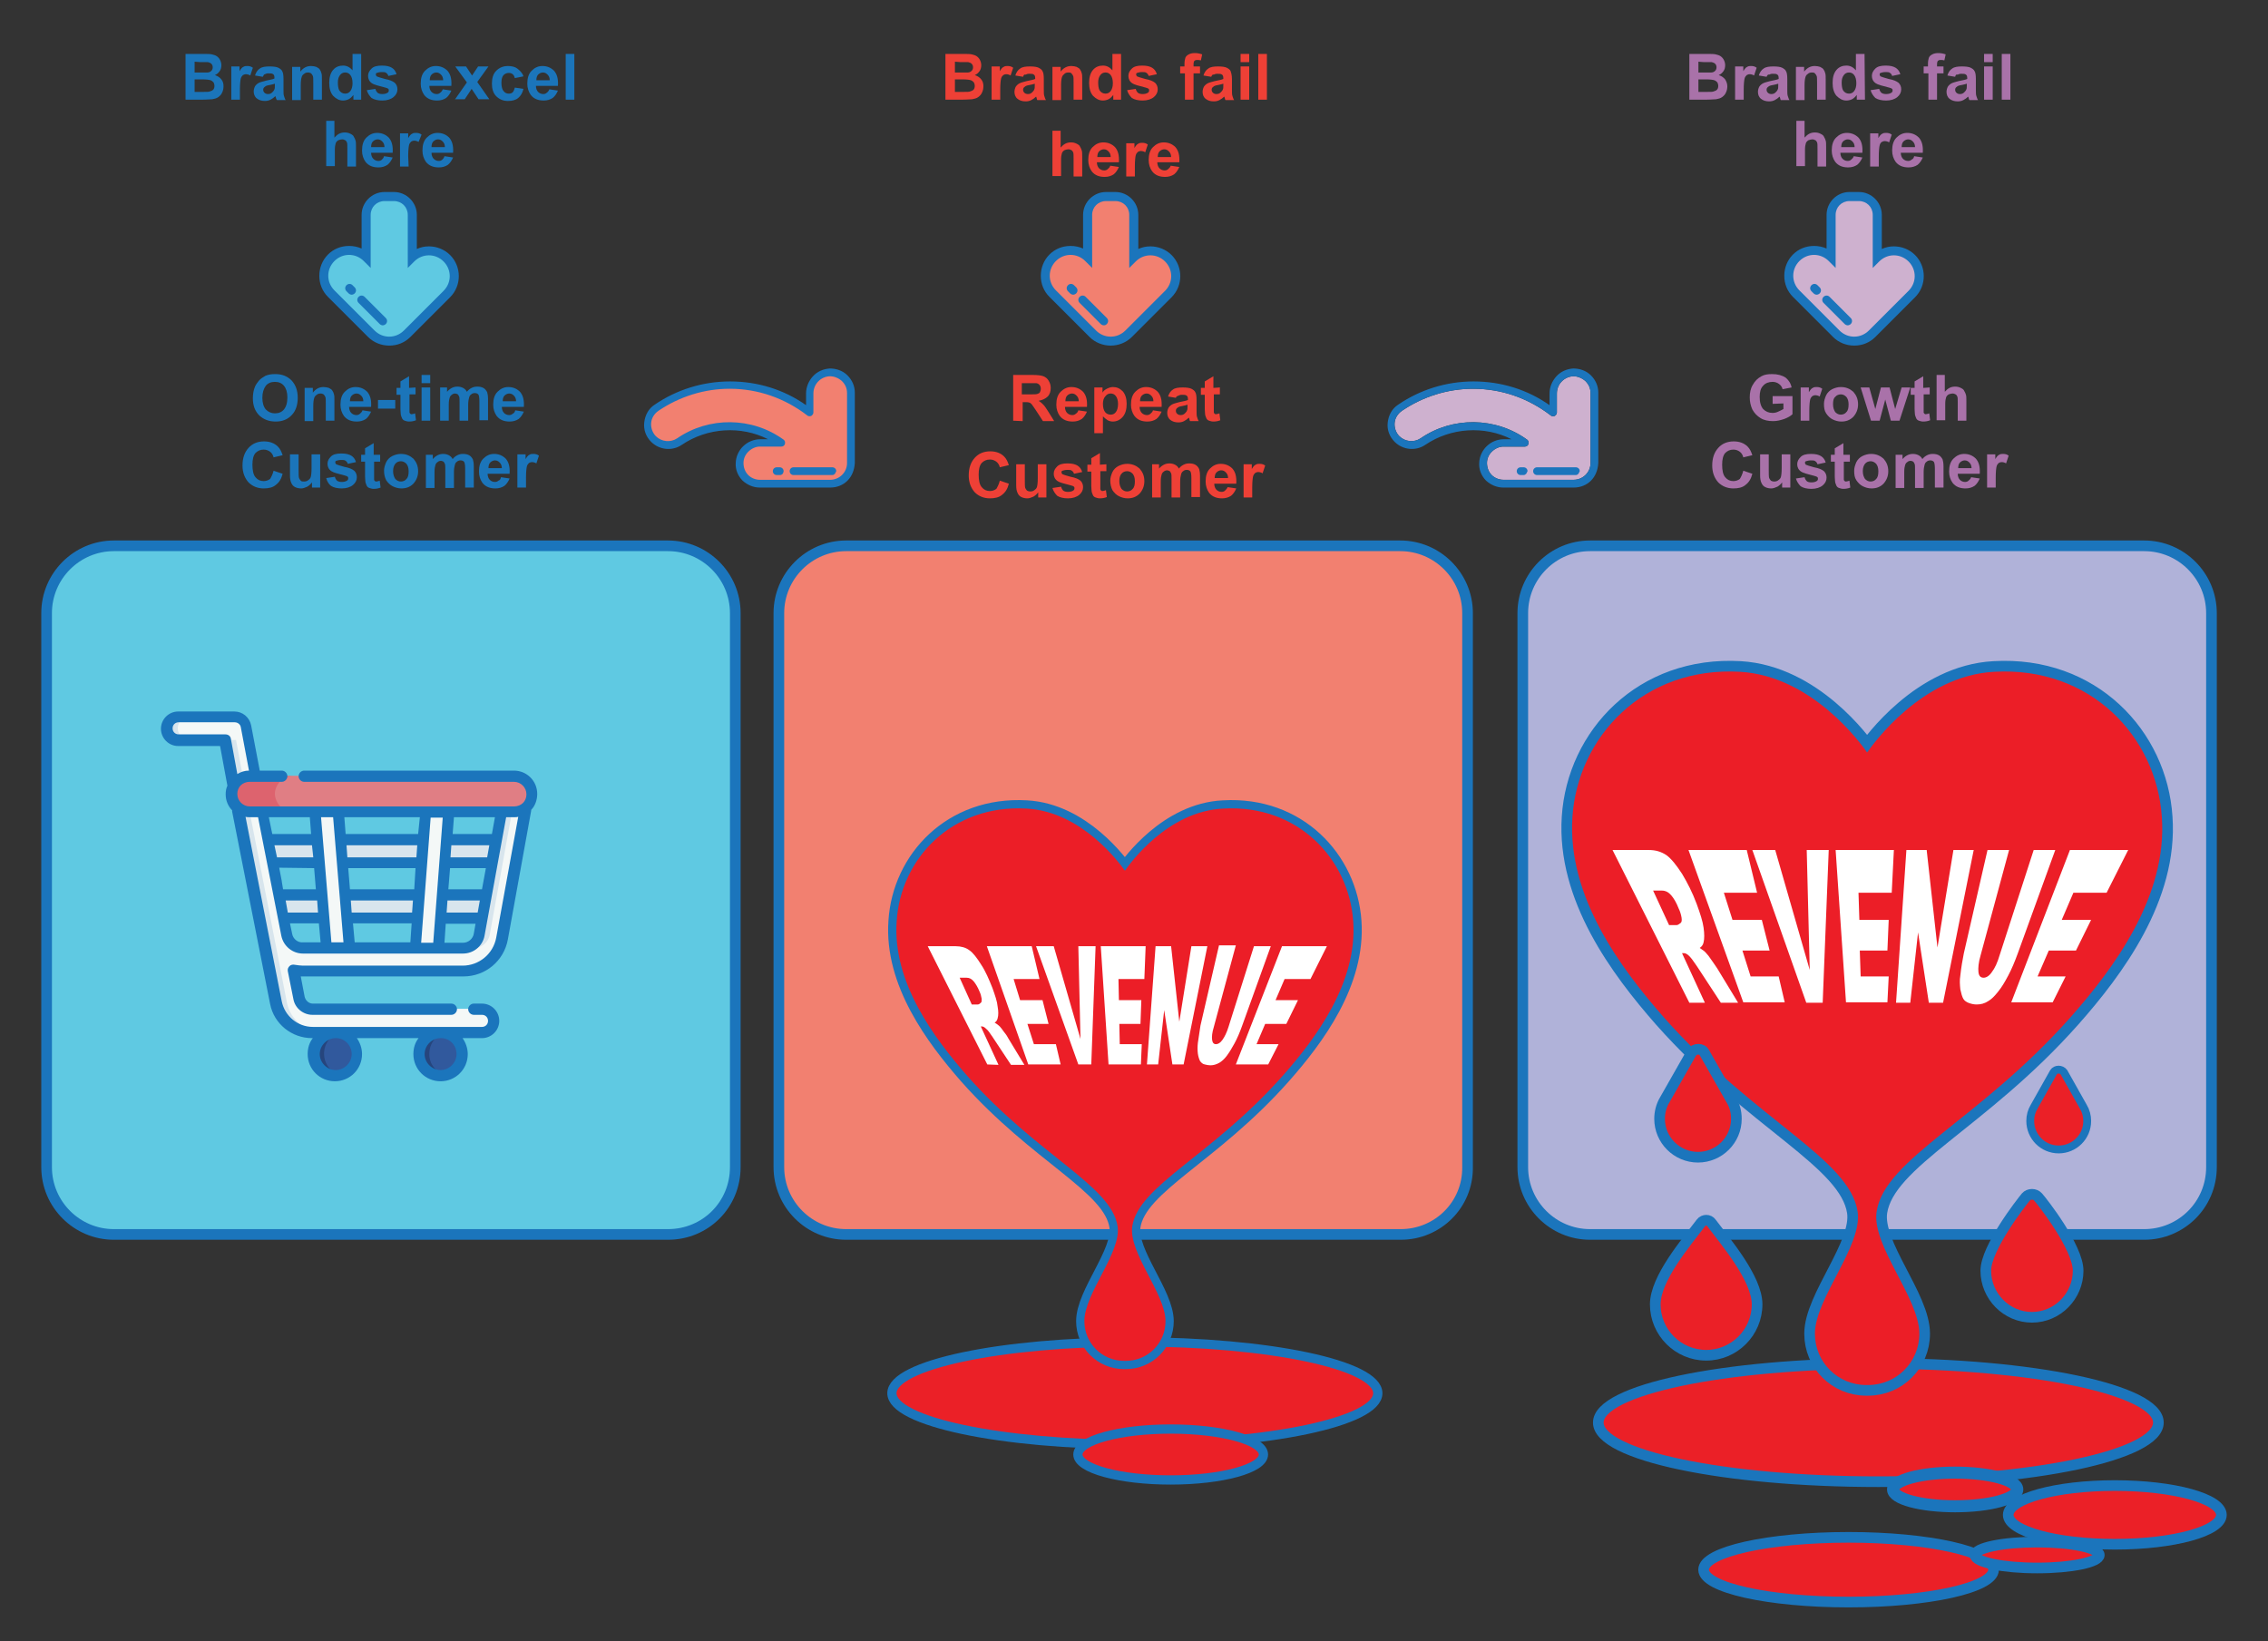 <?xml version="1.0" encoding="utf-8"?>
<!-- Generator: Adobe Illustrator 24.0.0, SVG Export Plug-In . SVG Version: 6.00 Build 0)  -->
<svg version="1.1" id="Layer_1" xmlns="http://www.w3.org/2000/svg" xmlns:xlink="http://www.w3.org/1999/xlink" x="0px" y="0px"
	 viewBox="0 0 525.6 380.4" style="enable-background:new 0 0 525.6 380.4;" xml:space="preserve">
<rect x="0" y="0" width="525.6" height="380.4" fill="#333333" stroke="none"/>
<style type="text/css">
	.st0{fill:#CEB1CF;}
	.st1{fill:#EB2027;stroke:#1B75BC;stroke-width:2.145;stroke-miterlimit:10;}
	.st2{fill:#1B75BA;}
	.st3{fill:#EE4036;}
	.st4{fill:#5FC9E2;stroke:#1B75BC;stroke-width:2.469;stroke-miterlimit:10;}
	.st5{fill:#F28070;stroke:#1B75BC;stroke-width:2.469;stroke-miterlimit:10;}
	.st6{fill:#F4F8F7;}
	.st7{fill:#D8E5ED;}
	.st8{fill:#E07E84;}
	.st9{fill:#DD636E;}
	.st10{fill:#31599D;}
	.st11{fill:#26457D;}
	.st12{fill:#1B75BC;}
	.st13{fill:#F28070;}
	.st14{fill:none;stroke:#1B75BC;stroke-width:3.825;stroke-miterlimit:10;}
	.st15{fill:#EC1E27;}
	.st16{fill:#FFFFFF;}
	.st17{fill:#5FC9E2;}
	.st18{fill:#EB2027;stroke:#1B75BC;stroke-width:2.469;stroke-miterlimit:10;}
	.st19{fill:#EB2027;stroke:#1B75BC;stroke-width:2.788;stroke-miterlimit:10;}
	.st20{fill:#A972A9;}
	.st21{fill:#B0B2D9;stroke:#1B75BC;stroke-width:2.469;stroke-miterlimit:10;}
	.st22{fill:none;stroke:#1B75BC;stroke-width:4.938;stroke-miterlimit:10;}
	.st23{fill:#EB2027;stroke:#1B75BC;stroke-width:1.817;stroke-miterlimit:10;}
</style>
<g>
	<path class="st0" d="M345.7,104.7c-0.7,0.7-1.1,1.6-1.1,2.6c0,1.1,0.4,2.1,1.1,2.8c0.7,0.7,1.7,1.1,2.7,1.1h16.3
		c2.1,0,3.9-1.7,3.9-3.9V91.1c0-1.1-0.4-2-1.2-2.8c-0.8-0.7-1.8-1.1-2.8-1.1c-2.1,0.1-3.8,1.8-3.8,4v4.4c0,0.3-0.2,0.6-0.5,0.8
		c-0.3,0.1-0.7,0.1-0.9-0.1c-5.2-4-11.4-6.2-18-6.2c-5.9,0-11.6,1.8-16.5,5.1c-1,0.7-1.6,1.7-1.7,2.8c-0.1,1.1,0.3,2.3,1.1,3.1
		c1.3,1.3,3.4,1.5,4.9,0.5c7.4-5.1,17.4-5,24.7,0.3c0.3,0.2,0.4,0.6,0.3,1s-0.5,0.6-0.8,0.6h-5C347.4,103.5,346.4,104,345.7,104.7z"
		/>
	<ellipse class="st1" cx="263" cy="322.9" rx="56.3" ry="11.9"/>
	<ellipse class="st1" cx="271.3" cy="337.1" rx="21.5" ry="5.9"/>
	<g>
		<g>
			<path class="st2" d="M58.6,92.3c0-1.1,0.2-2,0.5-2.7c0.2-0.5,0.6-1,1-1.5c0.4-0.4,0.9-0.7,1.4-1c0.7-0.3,1.4-0.4,2.3-0.4
				c1.6,0,2.8,0.5,3.8,1.5c0.9,1,1.4,2.3,1.4,4s-0.5,3.1-1.4,4c-0.9,1-2.2,1.5-3.7,1.5c-1.6,0-2.8-0.5-3.8-1.4
				C59.1,95.3,58.6,94,58.6,92.3z M60.8,92.2c0,1.2,0.3,2.1,0.8,2.7c0.6,0.6,1.3,0.9,2.1,0.9c0.9,0,1.6-0.3,2.1-0.9s0.8-1.5,0.8-2.8
				c0-1.2-0.3-2.1-0.8-2.7s-1.2-0.9-2.1-0.9s-1.6,0.3-2.1,0.9C61.1,90.1,60.8,91,60.8,92.2z"/>
			<path class="st2" d="M77.5,97.5h-2v-3.9c0-0.8,0-1.4-0.1-1.6s-0.2-0.4-0.4-0.6c-0.2-0.1-0.4-0.2-0.7-0.2c-0.4,0-0.7,0.1-0.9,0.3
				c-0.3,0.2-0.5,0.4-0.6,0.8c-0.1,0.3-0.2,0.9-0.2,1.8v3.5h-2v-7.7h1.9V91c0.7-0.9,1.5-1.3,2.5-1.3c0.4,0,0.9,0.1,1.2,0.2
				c0.4,0.2,0.7,0.4,0.8,0.6c0.2,0.3,0.3,0.5,0.4,0.9c0.1,0.3,0.1,0.8,0.1,1.4C77.5,92.8,77.5,97.5,77.5,97.5z"/>
			<path class="st2" d="M84,95.1l2,0.3c-0.3,0.7-0.7,1.3-1.2,1.7c-0.6,0.4-1.3,0.6-2.1,0.6c-1.3,0-2.3-0.4-3-1.3
				c-0.5-0.7-0.8-1.6-0.8-2.6c0-1.3,0.3-2.3,1-3s1.5-1.1,2.5-1.1c1.1,0,2,0.4,2.7,1.1c0.7,0.8,1,1.9,0.9,3.5h-5.1
				c0,0.6,0.2,1.1,0.5,1.4s0.7,0.5,1.2,0.5c0.3,0,0.6-0.1,0.8-0.3S83.9,95.5,84,95.1z M84.2,93c0-0.6-0.2-1-0.5-1.3
				s-0.6-0.5-1.1-0.5c-0.4,0-0.8,0.2-1.1,0.5s-0.4,0.8-0.4,1.3H84.2z"/>
			<path class="st2" d="M87.6,94.7v-2h4v2H87.6z"/>
			<path class="st2" d="M96.3,89.8v1.6h-1.4v3.1c0,0.6,0,1,0,1.1s0.1,0.2,0.2,0.3c0.1,0.1,0.2,0.1,0.3,0.1c0.2,0,0.5-0.1,0.8-0.2
				l0.2,1.6c-0.5,0.2-1,0.3-1.6,0.3c-0.4,0-0.7-0.1-1-0.2s-0.5-0.3-0.6-0.5s-0.2-0.5-0.3-0.8c0-0.2-0.1-0.7-0.1-1.4v-3.3h-0.9v-1.6
				h0.9v-1.5l2-1.2v2.7L96.3,89.8L96.3,89.8z"/>
			<path class="st2" d="M97.7,88.8v-1.9h2v1.9H97.7z M97.7,97.5v-7.7h2v7.7H97.7z"/>
			<path class="st2" d="M101.7,89.8h1.9v1c0.7-0.8,1.5-1.2,2.4-1.2c0.5,0,0.9,0.1,1.3,0.3c0.4,0.2,0.7,0.5,0.9,0.9
				c0.3-0.4,0.7-0.7,1.1-0.9c0.4-0.2,0.8-0.3,1.3-0.3c0.6,0,1,0.1,1.4,0.3c0.4,0.2,0.7,0.6,0.9,1c0.1,0.3,0.2,0.9,0.2,1.6v4.9h-2V93
				c0-0.8-0.1-1.3-0.2-1.5c-0.2-0.3-0.5-0.4-0.9-0.4c-0.3,0-0.6,0.1-0.8,0.3c-0.3,0.2-0.4,0.4-0.5,0.8c-0.1,0.3-0.2,0.9-0.2,1.6v3.7
				h-2v-4.2c0-0.7,0-1.2-0.1-1.4c-0.1-0.2-0.2-0.4-0.3-0.5c-0.2-0.1-0.4-0.2-0.6-0.2c-0.3,0-0.6,0.1-0.8,0.3
				c-0.3,0.2-0.4,0.4-0.5,0.7c-0.1,0.3-0.2,0.8-0.2,1.6v3.7h-2v-7.7H101.7z"/>
			<path class="st2" d="M119.4,95.1l2,0.3c-0.3,0.7-0.7,1.3-1.2,1.7c-0.6,0.4-1.3,0.6-2.1,0.6c-1.3,0-2.3-0.4-3-1.3
				c-0.5-0.7-0.8-1.6-0.8-2.6c0-1.3,0.3-2.3,1-3s1.5-1.1,2.5-1.1c1.1,0,2,0.4,2.7,1.1c0.7,0.8,1,1.9,0.9,3.5h-5.1
				c0,0.6,0.2,1.1,0.5,1.4s0.7,0.5,1.2,0.5c0.3,0,0.6-0.1,0.8-0.3C119.2,95.7,119.3,95.5,119.4,95.1z M119.6,93c0-0.6-0.2-1-0.5-1.3
				s-0.6-0.5-1.1-0.5c-0.4,0-0.8,0.2-1.1,0.5c-0.3,0.3-0.4,0.8-0.4,1.3H119.6z"/>
			<path class="st2" d="M63.4,109.1l2.1,0.7c-0.3,1.2-0.8,2-1.6,2.6c-0.7,0.6-1.7,0.8-2.8,0.8c-1.4,0-2.6-0.5-3.5-1.4
				c-0.9-1-1.4-2.3-1.4-3.9c0-1.8,0.5-3.1,1.4-4.1s2.1-1.5,3.6-1.5c1.3,0,2.4,0.4,3.2,1.2c0.5,0.5,0.8,1.1,1.1,2l-2.1,0.5
				c-0.1-0.5-0.4-1-0.8-1.3c-0.4-0.3-0.9-0.5-1.5-0.5c-0.8,0-1.4,0.3-1.9,0.8c-0.5,0.6-0.7,1.5-0.7,2.7c0,1.3,0.2,2.3,0.7,2.9
				s1.1,0.9,1.9,0.9c0.6,0,1.1-0.2,1.5-0.5C62.9,110.5,63.2,109.9,63.4,109.1z"/>
			<path class="st2" d="M72.3,113v-1.2c-0.3,0.4-0.6,0.7-1.1,1c-0.5,0.2-0.9,0.4-1.4,0.4s-1-0.1-1.4-0.3c-0.4-0.2-0.7-0.5-0.9-1
				c-0.2-0.4-0.3-1-0.3-1.7v-4.9h2v3.5c0,1.1,0,1.7,0.1,2c0.1,0.2,0.2,0.4,0.4,0.6s0.4,0.2,0.8,0.2c0.3,0,0.7-0.1,0.9-0.3
				c0.3-0.2,0.5-0.4,0.6-0.7c0.1-0.3,0.2-1,0.2-2.1v-3.2h2v7.7H72.3z"/>
			<path class="st2" d="M75.6,110.8l2-0.3c0.1,0.4,0.3,0.7,0.5,0.9c0.3,0.2,0.6,0.3,1.1,0.3s0.9-0.1,1.2-0.3
				c0.2-0.1,0.3-0.3,0.3-0.5s0-0.3-0.1-0.4s-0.3-0.2-0.7-0.3c-1.6-0.4-2.7-0.7-3.1-1c-0.6-0.4-0.9-1-0.9-1.7s0.3-1.2,0.8-1.7
				s1.3-0.7,2.4-0.7s1.8,0.2,2.3,0.5s0.9,0.8,1.1,1.5l-1.9,0.4c-0.1-0.3-0.2-0.5-0.5-0.7c-0.2-0.2-0.6-0.2-1-0.2
				c-0.5,0-0.9,0.1-1.2,0.2c-0.2,0.1-0.2,0.2-0.2,0.4c0,0.1,0.1,0.3,0.2,0.4c0.2,0.1,0.8,0.3,1.9,0.6c1.1,0.2,1.8,0.5,2.3,0.9
				c0.4,0.4,0.6,0.9,0.6,1.5c0,0.7-0.3,1.3-0.9,1.8s-1.5,0.8-2.6,0.8c-1,0-1.9-0.2-2.5-0.6C76.2,112.2,75.8,111.6,75.6,110.8z"/>
			<path class="st2" d="M88.1,105.4v1.6h-1.4v3.1c0,0.6,0,1,0,1.1s0.1,0.2,0.2,0.3c0.1,0.1,0.2,0.1,0.3,0.1c0.2,0,0.5-0.1,0.8-0.2
				l0.2,1.6c-0.5,0.2-1,0.3-1.6,0.3c-0.4,0-0.7-0.1-1-0.2s-0.5-0.3-0.6-0.5s-0.2-0.5-0.3-0.8c0-0.2-0.1-0.7-0.1-1.4V107h-0.9v-1.6
				h0.9v-1.5l2-1.2v2.7H88.1z"/>
			<path class="st2" d="M89,109.1c0-0.7,0.2-1.3,0.5-2c0.3-0.6,0.8-1.1,1.4-1.4s1.3-0.5,2-0.5c1.2,0,2.1,0.4,2.9,1.1
				c0.7,0.8,1.1,1.7,1.1,2.9c0,1.2-0.4,2.1-1.1,2.9c-0.8,0.8-1.7,1.1-2.8,1.1c-0.7,0-1.4-0.2-2-0.5s-1.1-0.8-1.5-1.4
				C89.2,110.7,89,110,89,109.1z M91.1,109.2c0,0.8,0.2,1.3,0.5,1.8c0.4,0.4,0.8,0.6,1.3,0.6s1-0.2,1.3-0.6c0.4-0.4,0.5-1,0.5-1.8
				s-0.2-1.3-0.5-1.7c-0.4-0.4-0.8-0.6-1.3-0.6s-1,0.2-1.3,0.6C91.3,107.9,91.1,108.4,91.1,109.2z"/>
			<path class="st2" d="M98.4,105.4h1.9v1c0.7-0.8,1.5-1.2,2.4-1.2c0.5,0,0.9,0.1,1.3,0.3c0.4,0.2,0.7,0.5,0.9,0.9
				c0.3-0.4,0.7-0.7,1.1-0.9c0.4-0.2,0.8-0.3,1.3-0.3c0.6,0,1,0.1,1.4,0.3c0.4,0.2,0.7,0.6,0.9,1c0.1,0.3,0.2,0.9,0.2,1.6v4.9h-2
				v-4.4c0-0.8-0.1-1.3-0.2-1.5c-0.2-0.3-0.5-0.4-0.9-0.4c-0.3,0-0.6,0.1-0.8,0.3c-0.3,0.2-0.4,0.4-0.5,0.8
				c-0.1,0.3-0.2,0.9-0.2,1.6v3.7h-2v-4.2c0-0.7,0-1.2-0.1-1.4c-0.1-0.2-0.2-0.4-0.3-0.5c-0.2-0.1-0.4-0.2-0.6-0.2
				c-0.3,0-0.6,0.1-0.8,0.3c-0.3,0.2-0.4,0.4-0.5,0.7c-0.1,0.3-0.2,0.8-0.2,1.6v3.7h-2v-7.7H98.4z"/>
			<path class="st2" d="M116.1,110.6l2,0.3c-0.3,0.7-0.7,1.3-1.2,1.7c-0.6,0.4-1.3,0.6-2.1,0.6c-1.3,0-2.3-0.4-3-1.3
				c-0.5-0.7-0.8-1.6-0.8-2.6c0-1.3,0.3-2.3,1-3s1.5-1.1,2.5-1.1c1.1,0,2,0.4,2.7,1.1c0.7,0.8,1,1.9,0.9,3.5H113
				c0,0.6,0.2,1.1,0.5,1.4s0.7,0.5,1.2,0.5c0.3,0,0.6-0.1,0.8-0.3C115.9,111.3,116,111,116.1,110.6z M116.3,108.5
				c0-0.6-0.2-1-0.5-1.3s-0.6-0.5-1.1-0.5c-0.4,0-0.8,0.2-1.1,0.5c-0.3,0.3-0.4,0.8-0.4,1.3H116.3z"/>
			<path class="st2" d="M121.9,113h-2v-7.7h1.9v1.1c0.3-0.5,0.6-0.9,0.9-1c0.3-0.2,0.6-0.2,0.9-0.2c0.5,0,0.9,0.1,1.3,0.4l-0.6,1.8
				c-0.3-0.2-0.7-0.3-1-0.3s-0.5,0.1-0.7,0.2c-0.2,0.2-0.4,0.4-0.5,0.8s-0.2,1.3-0.2,2.6L121.9,113L121.9,113z"/>
		</g>
	</g>
	<g>
		<g>
			<path class="st3" d="M234.8,97.5V86.9h4.5c1.1,0,2,0.1,2.5,0.3c0.5,0.2,0.9,0.5,1.2,1s0.5,1,0.5,1.7c0,0.8-0.2,1.5-0.7,2
				s-1.2,0.8-2.1,1c0.5,0.3,0.8,0.6,1.1,0.9s0.7,0.9,1.2,1.7l1.3,2.1h-2.6l-1.5-2.3c-0.5-0.8-0.9-1.3-1.1-1.6
				c-0.2-0.2-0.4-0.4-0.6-0.4c-0.2-0.1-0.6-0.1-1.1-0.1H237v4.4L234.8,97.5L234.8,97.5z M236.9,91.4h1.6c1,0,1.7,0,1.9-0.1
				c0.3-0.1,0.5-0.2,0.6-0.4c0.1-0.2,0.2-0.5,0.2-0.8c0-0.4-0.1-0.6-0.3-0.9c-0.2-0.2-0.5-0.4-0.8-0.4c-0.2,0-0.7,0-1.6,0h-1.7v2.6
				H236.9z"/>
			<path class="st3" d="M249.9,95.1l2,0.3c-0.3,0.7-0.7,1.3-1.2,1.7c-0.6,0.4-1.3,0.6-2.1,0.6c-1.3,0-2.3-0.4-3-1.3
				c-0.5-0.7-0.8-1.6-0.8-2.6c0-1.3,0.3-2.3,1-3s1.5-1.1,2.5-1.1c1.1,0,2,0.4,2.7,1.1c0.7,0.8,1,1.9,0.9,3.5h-5.1
				c0,0.6,0.2,1.1,0.5,1.4s0.7,0.5,1.2,0.5c0.3,0,0.6-0.1,0.8-0.3C249.6,95.7,249.8,95.5,249.9,95.1z M250,93c0-0.6-0.2-1-0.5-1.3
				s-0.6-0.5-1.1-0.5c-0.4,0-0.8,0.2-1.1,0.5s-0.4,0.8-0.4,1.3H250z"/>
			<path class="st3" d="M253.6,89.8h1.9V91c0.2-0.4,0.6-0.7,1-0.9c0.4-0.2,0.9-0.4,1.4-0.4c0.9,0,1.6,0.3,2.3,1
				c0.6,0.7,0.9,1.7,0.9,2.9c0,1.3-0.3,2.3-0.9,3s-1.4,1.1-2.3,1.1c-0.4,0-0.8-0.1-1.2-0.3c-0.3-0.2-0.7-0.5-1.1-0.9v3.9h-2
				L253.6,89.8L253.6,89.8z M255.6,93.6c0,0.9,0.2,1.5,0.5,1.9c0.3,0.4,0.8,0.6,1.3,0.6s0.9-0.2,1.2-0.6c0.3-0.4,0.5-1,0.5-1.9
				c0-0.8-0.2-1.4-0.5-1.8s-0.7-0.6-1.2-0.6s-0.9,0.2-1.2,0.6C255.8,92.2,255.6,92.8,255.6,93.6z"/>
			<path class="st3" d="M267.2,95.1l2,0.3c-0.3,0.7-0.7,1.3-1.2,1.7c-0.6,0.4-1.3,0.6-2.1,0.6c-1.3,0-2.3-0.4-3-1.3
				c-0.5-0.7-0.8-1.6-0.8-2.6c0-1.3,0.3-2.3,1-3s1.5-1.1,2.5-1.1c1.1,0,2,0.4,2.7,1.1c0.7,0.8,1,1.9,0.9,3.5h-5.1
				c0,0.6,0.2,1.1,0.5,1.4s0.7,0.5,1.2,0.5c0.3,0,0.6-0.1,0.8-0.3S267.1,95.5,267.2,95.1z M267.3,93c0-0.6-0.2-1-0.5-1.3
				s-0.6-0.5-1.1-0.5c-0.4,0-0.8,0.2-1.1,0.5c-0.3,0.3-0.4,0.8-0.4,1.3H267.3z"/>
			<path class="st3" d="M272.5,92.2l-1.8-0.3c0.2-0.7,0.6-1.3,1.1-1.6c0.5-0.4,1.3-0.5,2.3-0.5c0.9,0,1.6,0.1,2,0.3
				c0.4,0.2,0.8,0.5,0.9,0.8c0.2,0.3,0.3,0.9,0.3,1.8v2.4c0,0.7,0,1.2,0.1,1.5s0.2,0.7,0.4,1h-2c-0.1-0.1-0.1-0.3-0.2-0.6
				c0-0.1-0.1-0.2-0.1-0.2c-0.3,0.3-0.7,0.6-1.1,0.8c-0.4,0.2-0.8,0.3-1.3,0.3c-0.8,0-1.4-0.2-1.9-0.6s-0.7-1-0.7-1.6
				c0-0.4,0.1-0.8,0.3-1.2c0.2-0.3,0.5-0.6,0.9-0.8c0.4-0.2,0.9-0.3,1.6-0.5c0.9-0.2,1.6-0.3,2-0.5v-0.2c0-0.4-0.1-0.7-0.3-0.8
				c-0.2-0.2-0.6-0.2-1.1-0.2c-0.4,0-0.6,0.1-0.8,0.2S272.6,91.8,272.5,92.2z M275.2,93.8c-0.3,0.1-0.7,0.2-1.2,0.3
				c-0.6,0.1-0.9,0.2-1.1,0.4c-0.3,0.2-0.4,0.4-0.4,0.7c0,0.3,0.1,0.5,0.3,0.7c0.2,0.2,0.5,0.3,0.8,0.3c0.4,0,0.7-0.1,1-0.4
				c0.2-0.2,0.4-0.4,0.5-0.7c0.1-0.2,0.1-0.5,0.1-1L275.2,93.8L275.2,93.8z"/>
			<path class="st3" d="M282.7,89.8v1.6h-1.4v3.1c0,0.6,0,1,0,1.1s0.1,0.2,0.2,0.3c0.1,0.1,0.2,0.1,0.3,0.1c0.2,0,0.5-0.1,0.8-0.2
				l0.2,1.6c-0.5,0.2-1,0.3-1.6,0.3c-0.4,0-0.7-0.1-1-0.2s-0.5-0.3-0.6-0.5s-0.2-0.5-0.3-0.8c0-0.2-0.1-0.7-0.1-1.4v-3.3h-0.9v-1.6
				h0.9v-1.5l2-1.2v2.7L282.7,89.8L282.7,89.8z"/>
			<path class="st3" d="M231.7,111.4l2.1,0.7c-0.3,1.2-0.8,2-1.6,2.6c-0.7,0.6-1.7,0.8-2.8,0.8c-1.4,0-2.6-0.5-3.5-1.4
				c-0.9-1-1.4-2.3-1.4-3.9c0-1.8,0.5-3.1,1.4-4.1s2.1-1.5,3.6-1.5c1.3,0,2.4,0.4,3.2,1.2c0.5,0.5,0.8,1.1,1.1,2l-2.1,0.5
				c-0.1-0.5-0.4-1-0.8-1.3c-0.4-0.3-0.9-0.5-1.5-0.5c-0.8,0-1.4,0.3-1.9,0.8c-0.5,0.6-0.7,1.5-0.7,2.7c0,1.3,0.2,2.3,0.7,2.9
				s1.1,0.9,1.9,0.9c0.6,0,1.1-0.2,1.5-0.5C231.2,112.8,231.5,112.2,231.7,111.4z"/>
			<path class="st3" d="M240.6,115.3v-1.2c-0.3,0.4-0.6,0.7-1.1,1c-0.5,0.2-0.9,0.4-1.4,0.4s-1-0.1-1.4-0.3c-0.4-0.2-0.7-0.5-0.9-1
				c-0.2-0.4-0.3-1-0.3-1.7v-4.9h2v3.5c0,1.1,0,1.7,0.1,2c0.1,0.2,0.2,0.4,0.4,0.6c0.2,0.1,0.4,0.2,0.8,0.2c0.3,0,0.7-0.1,0.9-0.3
				c0.3-0.2,0.5-0.4,0.6-0.7c0.1-0.3,0.2-1,0.2-2.1v-3.2h2v7.7H240.6z"/>
			<path class="st3" d="M243.9,113.1l2-0.3c0.1,0.4,0.3,0.7,0.5,0.9c0.3,0.2,0.6,0.3,1.1,0.3s0.9-0.1,1.2-0.3
				c0.2-0.1,0.3-0.3,0.3-0.5s0-0.3-0.1-0.4s-0.3-0.2-0.7-0.3c-1.6-0.4-2.7-0.7-3.1-1c-0.6-0.4-0.9-1-0.9-1.7s0.3-1.2,0.8-1.7
				s1.3-0.7,2.4-0.7c1.1,0,1.8,0.2,2.3,0.5s0.9,0.8,1.1,1.5l-1.9,0.4c-0.1-0.3-0.2-0.5-0.5-0.7c-0.2-0.2-0.6-0.2-1-0.2
				c-0.5,0-0.9,0.1-1.2,0.2c-0.2,0.1-0.2,0.2-0.2,0.4c0,0.1,0.1,0.3,0.2,0.4c0.2,0.1,0.8,0.3,1.9,0.6c1.1,0.2,1.8,0.5,2.3,0.9
				c0.4,0.4,0.6,0.9,0.6,1.5c0,0.7-0.3,1.3-0.9,1.8s-1.5,0.8-2.6,0.8c-1,0-1.9-0.2-2.5-0.6C244.5,114.4,244.1,113.8,243.9,113.1z"/>
			<path class="st3" d="M256.4,107.6v1.6H255v3.1c0,0.6,0,1,0,1.1s0.1,0.2,0.2,0.3c0.1,0.1,0.2,0.1,0.3,0.1c0.2,0,0.5-0.1,0.8-0.2
				l0.2,1.6c-0.5,0.2-1,0.3-1.6,0.3c-0.4,0-0.7-0.1-1-0.2s-0.5-0.3-0.6-0.5s-0.2-0.5-0.3-0.8c0-0.2-0.1-0.7-0.1-1.4v-3.3H252v-1.6
				h0.9v-1.5l2-1.2v2.7L256.4,107.6L256.4,107.6z"/>
			<path class="st3" d="M257.3,111.4c0-0.7,0.2-1.3,0.5-2c0.3-0.6,0.8-1.1,1.4-1.4s1.3-0.5,2-0.5c1.2,0,2.1,0.4,2.9,1.1
				c0.7,0.8,1.1,1.7,1.1,2.9c0,1.2-0.4,2.1-1.1,2.9c-0.8,0.8-1.7,1.1-2.8,1.1c-0.7,0-1.4-0.2-2-0.5s-1.1-0.8-1.5-1.4
				C257.5,113,257.3,112.2,257.3,111.4z M259.4,111.5c0,0.8,0.2,1.3,0.5,1.8c0.4,0.4,0.8,0.6,1.3,0.6s1-0.2,1.3-0.6
				c0.4-0.4,0.5-1,0.5-1.8s-0.2-1.3-0.5-1.7c-0.4-0.4-0.8-0.6-1.3-0.6s-1,0.2-1.3,0.6C259.6,110.1,259.4,110.7,259.4,111.5z"/>
			<path class="st3" d="M266.7,107.6h1.9v1c0.7-0.8,1.5-1.2,2.4-1.2c0.5,0,0.9,0.1,1.3,0.3c0.4,0.2,0.7,0.5,0.9,0.9
				c0.3-0.4,0.7-0.7,1.1-0.9c0.4-0.2,0.8-0.3,1.3-0.3c0.6,0,1,0.1,1.4,0.3c0.4,0.2,0.7,0.6,0.9,1c0.1,0.3,0.2,0.9,0.2,1.6v4.9h-2
				v-4.4c0-0.8-0.1-1.3-0.2-1.5c-0.2-0.3-0.5-0.4-0.9-0.4c-0.3,0-0.6,0.1-0.8,0.3c-0.3,0.2-0.4,0.4-0.5,0.8
				c-0.1,0.3-0.2,0.9-0.2,1.6v3.7h-2v-4.2c0-0.7,0-1.2-0.1-1.4c-0.1-0.2-0.2-0.4-0.3-0.5c-0.2-0.1-0.4-0.2-0.6-0.2
				c-0.3,0-0.6,0.1-0.8,0.3c-0.3,0.2-0.4,0.4-0.5,0.7c-0.1,0.3-0.2,0.8-0.2,1.6v3.7h-2v-7.7H266.7z"/>
			<path class="st3" d="M284.5,112.9l2,0.3c-0.3,0.7-0.7,1.3-1.2,1.7c-0.6,0.4-1.3,0.6-2.1,0.6c-1.3,0-2.3-0.4-3-1.3
				c-0.5-0.7-0.8-1.6-0.8-2.6c0-1.3,0.3-2.3,1-3s1.5-1.1,2.5-1.1c1.1,0,2,0.4,2.7,1.1c0.7,0.8,1,1.9,0.9,3.5h-5.1
				c0,0.6,0.2,1.1,0.5,1.4s0.7,0.5,1.2,0.5c0.3,0,0.6-0.1,0.8-0.3S284.4,113.2,284.5,112.9z M284.6,110.8c0-0.6-0.2-1-0.5-1.3
				s-0.6-0.5-1.1-0.5c-0.4,0-0.8,0.2-1.1,0.5c-0.3,0.3-0.4,0.8-0.4,1.3H284.6z"/>
			<path class="st3" d="M290.2,115.3h-2v-7.7h1.9v1.1c0.3-0.5,0.6-0.9,0.9-1c0.3-0.2,0.6-0.2,0.9-0.2c0.5,0,0.9,0.1,1.3,0.4
				l-0.6,1.8c-0.3-0.2-0.7-0.3-1-0.3s-0.5,0.1-0.7,0.2c-0.2,0.2-0.4,0.4-0.5,0.8s-0.2,1.3-0.2,2.6L290.2,115.3L290.2,115.3z"/>
		</g>
	</g>
	<g>
		<g>
			<path class="st2" d="M43,12.5h4.2c0.8,0,1.5,0,1.9,0.1s0.8,0.2,1.1,0.4s0.6,0.5,0.8,0.9s0.3,0.8,0.3,1.2c0,0.5-0.1,1-0.4,1.4
				c-0.3,0.4-0.6,0.7-1.1,0.9c0.6,0.2,1.1,0.5,1.5,1s0.5,1,0.5,1.6c0,0.5-0.1,1-0.3,1.4c-0.2,0.5-0.5,0.8-0.9,1.1
				c-0.4,0.3-0.9,0.4-1.4,0.5c-0.4,0-1.2,0.1-2.6,0.1H43V12.5z M45.1,14.3v2.5h1.4c0.8,0,1.4,0,1.6,0c0.4,0,0.7-0.2,0.9-0.4
				c0.2-0.2,0.3-0.5,0.3-0.8S49.2,15,49,14.8s-0.4-0.3-0.8-0.4c-0.2,0-0.8,0-1.8,0L45.1,14.3L45.1,14.3z M45.1,18.5v2.8h2
				c0.8,0,1.3,0,1.5-0.1c0.3-0.1,0.6-0.2,0.8-0.4c0.2-0.2,0.3-0.5,0.3-0.9c0-0.3-0.1-0.6-0.2-0.8c-0.2-0.2-0.4-0.4-0.7-0.5
				s-0.9-0.2-1.9-0.2h-1.8V18.5z"/>
			<path class="st2" d="M55.6,23.1h-2v-7.7h1.9v1.1c0.3-0.5,0.6-0.9,0.9-1c0.3-0.2,0.6-0.2,0.9-0.2c0.5,0,0.9,0.1,1.3,0.4L58,17.5
				c-0.3-0.2-0.7-0.3-1-0.3s-0.5,0.1-0.7,0.2c-0.2,0.2-0.4,0.4-0.5,0.8s-0.2,1.3-0.2,2.6C55.6,20.8,55.6,23.1,55.6,23.1z"/>
			<path class="st2" d="M60.9,17.8l-1.8-0.3c0.2-0.7,0.6-1.3,1.1-1.6c0.5-0.4,1.3-0.5,2.3-0.5c0.9,0,1.6,0.1,2,0.3s0.8,0.5,0.9,0.8
				c0.2,0.3,0.3,0.9,0.3,1.8v2.4c0,0.7,0,1.2,0.1,1.5s0.2,0.7,0.4,1h-2C64,23,64,22.8,63.9,22.5c0-0.1-0.1-0.2-0.1-0.2
				c-0.3,0.3-0.7,0.6-1.1,0.8c-0.4,0.2-0.8,0.3-1.3,0.3c-0.8,0-1.4-0.2-1.9-0.6s-0.7-1-0.7-1.6c0-0.4,0.1-0.8,0.3-1.2
				c0.2-0.3,0.5-0.6,0.9-0.8c0.4-0.2,0.9-0.3,1.6-0.5c0.9-0.2,1.6-0.3,2-0.5V18c0-0.4-0.1-0.7-0.3-0.8C63.1,17,62.7,17,62.2,17
				c-0.4,0-0.6,0.1-0.8,0.2C61.2,17.2,61.1,17.4,60.9,17.8z M63.7,19.4c-0.3,0.1-0.7,0.2-1.2,0.3c-0.6,0.1-0.9,0.2-1.1,0.4
				c-0.3,0.2-0.4,0.4-0.4,0.7c0,0.3,0.1,0.5,0.3,0.7s0.5,0.3,0.8,0.3c0.4,0,0.7-0.1,1-0.4c0.2-0.2,0.4-0.4,0.5-0.7
				c0.1-0.2,0.1-0.5,0.1-1C63.7,19.7,63.7,19.4,63.7,19.4z"/>
			<path class="st2" d="M74.6,23.1h-2v-3.9c0-0.8,0-1.4-0.1-1.6s-0.2-0.4-0.4-0.6c-0.2-0.1-0.4-0.2-0.7-0.2c-0.4,0-0.7,0.1-0.9,0.3
				c-0.3,0.2-0.5,0.4-0.6,0.8c-0.1,0.3-0.2,0.9-0.2,1.8v3.5h-2v-7.7h1.9v1.1c0.7-0.9,1.5-1.3,2.5-1.3c0.4,0,0.9,0.1,1.2,0.2
				c0.4,0.2,0.7,0.4,0.8,0.6c0.2,0.3,0.3,0.5,0.4,0.9c0.1,0.3,0.1,0.8,0.1,1.4C74.6,18.4,74.6,23.1,74.6,23.1z"/>
			<path class="st2" d="M83.8,23.1h-1.9V22c-0.3,0.4-0.7,0.8-1.1,1s-0.9,0.3-1.3,0.3c-0.9,0-1.6-0.4-2.3-1.1c-0.6-0.7-0.9-1.7-0.9-3
				s0.3-2.3,0.9-3c0.6-0.7,1.4-1,2.3-1s1.6,0.4,2.2,1.1v-3.8h2v10.6H83.8z M78.3,19.1c0,0.8,0.1,1.4,0.3,1.8
				c0.3,0.5,0.8,0.8,1.4,0.8c0.5,0,0.9-0.2,1.2-0.6c0.3-0.4,0.5-1,0.5-1.8c0-0.9-0.2-1.5-0.5-1.9s-0.7-0.6-1.2-0.6s-0.9,0.2-1.2,0.6
				C78.5,17.8,78.3,18.3,78.3,19.1z"/>
			<path class="st2" d="M85,20.9l2-0.3c0.1,0.4,0.3,0.7,0.5,0.9c0.3,0.2,0.6,0.3,1.1,0.3s0.9-0.1,1.2-0.3c0.2-0.1,0.3-0.3,0.3-0.5
				s0-0.3-0.1-0.4s-0.3-0.2-0.7-0.3c-1.6-0.4-2.7-0.7-3.1-1c-0.6-0.4-0.9-1-0.9-1.7s0.3-1.2,0.8-1.7c0.5-0.5,1.3-0.7,2.4-0.7
				s1.8,0.2,2.3,0.5c0.5,0.3,0.9,0.8,1.1,1.5L90,17.6c-0.1-0.3-0.2-0.5-0.5-0.7c-0.2-0.2-0.6-0.2-1-0.2c-0.5,0-0.9,0.1-1.2,0.2
				c-0.2,0.1-0.2,0.2-0.2,0.4c0,0.1,0.1,0.3,0.2,0.4c0.2,0.1,0.8,0.3,1.9,0.6c1.1,0.2,1.8,0.5,2.3,0.9c0.4,0.4,0.6,0.9,0.6,1.5
				c0,0.7-0.3,1.3-0.9,1.8s-1.5,0.8-2.6,0.8c-1,0-1.9-0.2-2.5-0.6C85.6,22.2,85.2,21.6,85,20.9z"/>
			<path class="st2" d="M102.6,20.7l2,0.3c-0.3,0.7-0.7,1.3-1.2,1.7c-0.6,0.4-1.3,0.6-2.1,0.6c-1.3,0-2.3-0.4-3-1.3
				c-0.5-0.7-0.8-1.6-0.8-2.6c0-1.3,0.3-2.3,1-3c0.7-0.7,1.5-1.1,2.5-1.1c1.1,0,2,0.4,2.7,1.1c0.7,0.8,1,1.9,0.9,3.5h-5.1
				c0,0.6,0.2,1.1,0.5,1.4s0.7,0.5,1.2,0.5c0.3,0,0.6-0.1,0.8-0.3C102.3,21.3,102.5,21,102.6,20.7z M102.7,18.6c0-0.6-0.2-1-0.5-1.3
				s-0.6-0.5-1.1-0.5c-0.4,0-0.8,0.2-1.1,0.5c-0.3,0.3-0.4,0.8-0.4,1.3H102.7z"/>
			<path class="st2" d="M105.4,23.1l2.8-4l-2.7-3.7h2.5l1.4,2.1l1.4-2.1h2.4l-2.6,3.6l2.8,4h-2.5l-1.6-2.4l-1.6,2.4h-2.3V23.1z"/>
			<path class="st2" d="M121.3,17.7l-2,0.4c-0.1-0.4-0.2-0.7-0.5-0.9c-0.2-0.2-0.5-0.3-0.9-0.3c-0.5,0-0.9,0.2-1.2,0.5
				c-0.3,0.3-0.5,0.9-0.5,1.8s0.2,1.6,0.5,1.9c0.3,0.4,0.7,0.6,1.2,0.6c0.4,0,0.7-0.1,0.9-0.3c0.2-0.2,0.4-0.6,0.5-1.1l2,0.3
				c-0.2,0.9-0.6,1.6-1.2,2.1s-1.4,0.7-2.4,0.7c-1.1,0-2-0.4-2.7-1.1s-1-1.7-1-2.9c0-1.3,0.3-2.3,1-3c0.7-0.7,1.6-1.1,2.7-1.1
				c0.9,0,1.7,0.2,2.2,0.6C120.4,16.3,121.1,16.9,121.3,17.7z"/>
			<path class="st2" d="M127.3,20.7l2,0.3c-0.3,0.7-0.7,1.3-1.2,1.7c-0.6,0.4-1.3,0.6-2.1,0.6c-1.3,0-2.3-0.4-3-1.3
				c-0.5-0.7-0.8-1.6-0.8-2.6c0-1.3,0.3-2.3,1-3c0.7-0.7,1.5-1.1,2.5-1.1c1.1,0,2,0.4,2.7,1.1c0.7,0.8,1,1.9,0.9,3.5h-5.1
				c0,0.6,0.2,1.1,0.5,1.4s0.7,0.5,1.2,0.5c0.3,0,0.6-0.1,0.8-0.3C127,21.3,127.2,21,127.3,20.7z M127.4,18.6c0-0.6-0.2-1-0.5-1.3
				s-0.6-0.5-1.1-0.5c-0.4,0-0.8,0.2-1.1,0.5c-0.3,0.3-0.4,0.8-0.4,1.3H127.4z"/>
			<path class="st2" d="M131.1,23.1V12.5h2v10.6H131.1z"/>
			<path class="st2" d="M77.5,28v3.9c0.7-0.8,1.4-1.2,2.4-1.2c0.5,0,0.9,0.1,1.3,0.3c0.4,0.2,0.7,0.4,0.8,0.7
				c0.2,0.3,0.3,0.6,0.4,0.9s0.1,0.8,0.1,1.5v4.5h-2v-4.1c0-0.8,0-1.3-0.1-1.5s-0.2-0.4-0.4-0.5c-0.2-0.1-0.4-0.2-0.7-0.2
				c-0.3,0-0.6,0.1-0.9,0.2c-0.3,0.2-0.5,0.4-0.6,0.7s-0.2,0.8-0.2,1.5v3.8h-2V28H77.5z"/>
			<path class="st2" d="M89,36.2l2,0.3c-0.3,0.7-0.7,1.3-1.2,1.7c-0.6,0.4-1.3,0.6-2.1,0.6c-1.3,0-2.3-0.4-3-1.3
				c-0.5-0.7-0.8-1.6-0.8-2.6c0-1.3,0.3-2.3,1-3c0.7-0.7,1.5-1.1,2.5-1.1c1.1,0,2,0.4,2.7,1.1c0.7,0.8,1,1.9,0.9,3.5h-5
				c0,0.6,0.2,1.1,0.5,1.4c0.3,0.3,0.7,0.5,1.2,0.5c0.3,0,0.6-0.1,0.8-0.3S88.9,36.6,89,36.2z M89.1,34.1c0-0.6-0.2-1-0.5-1.3
				s-0.6-0.5-1.1-0.5c-0.4,0-0.8,0.2-1.1,0.5c-0.3,0.3-0.4,0.8-0.4,1.3H89.1z"/>
			<path class="st2" d="M94.7,38.6h-2v-7.7h1.9V32c0.3-0.5,0.6-0.9,0.9-1c0.3-0.2,0.6-0.2,0.9-0.2c0.5,0,0.9,0.1,1.3,0.4L97,32.9
				c-0.3-0.2-0.7-0.3-1-0.3s-0.5,0.1-0.7,0.2c-0.2,0.2-0.4,0.4-0.5,0.8c-0.1,0.4-0.2,1.3-0.2,2.6L94.7,38.6L94.7,38.6z"/>
			<path class="st2" d="M103,36.2l2,0.3c-0.3,0.7-0.7,1.3-1.2,1.7c-0.6,0.4-1.3,0.6-2.1,0.6c-1.3,0-2.3-0.4-3-1.3
				c-0.5-0.7-0.8-1.6-0.8-2.6c0-1.3,0.3-2.3,1-3c0.7-0.7,1.5-1.1,2.5-1.1c1.1,0,2,0.4,2.7,1.1c0.7,0.8,1,1.9,0.9,3.5h-5
				c0,0.6,0.2,1.1,0.5,1.4c0.3,0.3,0.7,0.5,1.2,0.5c0.3,0,0.6-0.1,0.8-0.3C102.7,36.8,102.9,36.6,103,36.2z M103.1,34.1
				c0-0.6-0.2-1-0.5-1.3s-0.6-0.5-1.1-0.5c-0.4,0-0.8,0.2-1.1,0.5c-0.3,0.3-0.4,0.8-0.4,1.3H103.1z"/>
		</g>
	</g>
	<g>
		<g>
			<path class="st3" d="M219.1,12.5h4.2c0.8,0,1.5,0,1.9,0.1s0.8,0.2,1.1,0.4s0.6,0.5,0.8,0.9s0.3,0.8,0.3,1.2c0,0.5-0.1,1-0.4,1.4
				c-0.3,0.4-0.6,0.7-1.1,0.9c0.6,0.2,1.1,0.5,1.5,1s0.5,1,0.5,1.6c0,0.5-0.1,1-0.3,1.4c-0.2,0.5-0.5,0.8-0.9,1.1
				c-0.4,0.3-0.9,0.4-1.4,0.5c-0.4,0-1.2,0.1-2.6,0.1h-3.6V12.5z M221.3,14.3v2.5h1.4c0.8,0,1.4,0,1.6,0c0.4,0,0.7-0.2,0.9-0.4
				s0.3-0.5,0.3-0.8s-0.1-0.6-0.3-0.8s-0.4-0.3-0.8-0.4c-0.2,0-0.8,0-1.8,0L221.3,14.3L221.3,14.3z M221.3,18.5v2.8h2
				c0.8,0,1.3,0,1.5-0.1c0.3-0.1,0.6-0.2,0.8-0.4c0.2-0.2,0.3-0.5,0.3-0.9c0-0.3-0.1-0.6-0.2-0.8c-0.2-0.2-0.4-0.4-0.7-0.5
				s-0.9-0.2-1.9-0.2h-1.8V18.5z"/>
			<path class="st3" d="M231.8,23.1h-2v-7.7h1.9v1.1c0.3-0.5,0.6-0.9,0.9-1c0.3-0.2,0.6-0.2,0.9-0.2c0.5,0,0.9,0.1,1.3,0.4l-0.6,1.8
				c-0.3-0.2-0.7-0.3-1-0.3s-0.5,0.1-0.7,0.2c-0.2,0.2-0.4,0.4-0.5,0.8s-0.2,1.3-0.2,2.6L231.8,23.1L231.8,23.1z"/>
			<path class="st3" d="M237.1,17.8l-1.8-0.3c0.2-0.7,0.6-1.3,1.1-1.6c0.5-0.4,1.3-0.5,2.3-0.5c0.9,0,1.6,0.1,2,0.3s0.8,0.5,0.9,0.8
				c0.2,0.3,0.3,0.9,0.3,1.8v2.4c0,0.7,0,1.2,0.1,1.5s0.2,0.7,0.4,1h-2c-0.1-0.1-0.1-0.3-0.2-0.6c0-0.1-0.1-0.2-0.1-0.2
				c-0.3,0.3-0.7,0.6-1.1,0.8c-0.4,0.2-0.8,0.3-1.3,0.3c-0.8,0-1.4-0.2-1.9-0.6s-0.7-1-0.7-1.6c0-0.4,0.1-0.8,0.3-1.2
				c0.2-0.3,0.5-0.6,0.9-0.8c0.4-0.2,0.9-0.3,1.6-0.5c0.9-0.2,1.6-0.3,2-0.5v-0.2c0-0.4-0.1-0.7-0.3-0.8c-0.2-0.2-0.6-0.2-1.1-0.2
				c-0.4,0-0.6,0.1-0.8,0.2C237.4,17.2,237.2,17.4,237.1,17.8z M239.8,19.4c-0.3,0.1-0.7,0.2-1.2,0.3c-0.6,0.1-0.9,0.2-1.1,0.4
				c-0.3,0.2-0.4,0.4-0.4,0.7c0,0.3,0.1,0.5,0.3,0.7s0.5,0.3,0.8,0.3c0.4,0,0.7-0.1,1-0.4c0.2-0.2,0.4-0.4,0.5-0.7
				c0.1-0.2,0.1-0.5,0.1-1L239.8,19.4L239.8,19.4z"/>
			<path class="st3" d="M250.8,23.1h-2v-3.9c0-0.8,0-1.4-0.1-1.6s-0.2-0.4-0.4-0.6s-0.4-0.2-0.7-0.2c-0.4,0-0.7,0.1-0.9,0.3
				s-0.5,0.4-0.6,0.8c-0.1,0.3-0.2,0.9-0.2,1.8v3.5h-2v-7.7h1.9v1.1c0.7-0.9,1.5-1.3,2.5-1.3c0.4,0,0.9,0.1,1.2,0.2
				c0.4,0.2,0.7,0.4,0.8,0.6c0.2,0.3,0.3,0.5,0.4,0.9c0.1,0.3,0.1,0.8,0.1,1.4V23.1z"/>
			<path class="st3" d="M259.9,23.1H258V22c-0.3,0.4-0.7,0.8-1.1,1s-0.9,0.3-1.3,0.3c-0.9,0-1.6-0.4-2.3-1.1c-0.6-0.7-0.9-1.7-0.9-3
				s0.3-2.3,0.9-3c0.6-0.7,1.4-1,2.3-1s1.6,0.4,2.2,1.1v-3.8h2v10.6H259.9z M254.5,19.1c0,0.8,0.1,1.4,0.3,1.8
				c0.3,0.5,0.8,0.8,1.4,0.8c0.5,0,0.9-0.2,1.2-0.6c0.3-0.4,0.5-1,0.5-1.8c0-0.9-0.2-1.5-0.5-1.9s-0.7-0.6-1.2-0.6s-0.9,0.2-1.2,0.6
				C254.7,17.8,254.5,18.3,254.5,19.1z"/>
			<path class="st3" d="M261.2,20.9l2-0.3c0.1,0.4,0.3,0.7,0.5,0.9c0.3,0.2,0.6,0.3,1.1,0.3s0.9-0.1,1.2-0.3
				c0.2-0.1,0.3-0.3,0.3-0.5s0-0.3-0.1-0.4s-0.3-0.2-0.7-0.3c-1.6-0.4-2.7-0.7-3.1-1c-0.6-0.4-0.9-1-0.9-1.7s0.3-1.2,0.8-1.7
				c0.5-0.5,1.3-0.7,2.4-0.7s1.8,0.2,2.3,0.5c0.5,0.3,0.9,0.8,1.1,1.5l-1.9,0.4c-0.1-0.3-0.2-0.5-0.5-0.7c-0.2-0.2-0.6-0.2-1-0.2
				c-0.5,0-0.9,0.1-1.2,0.2c-0.2,0.1-0.2,0.2-0.2,0.4c0,0.1,0.1,0.3,0.2,0.4c0.2,0.1,0.8,0.3,1.9,0.6c1.1,0.2,1.8,0.5,2.3,0.9
				c0.4,0.4,0.6,0.9,0.6,1.5c0,0.7-0.3,1.3-0.9,1.8s-1.5,0.8-2.6,0.8c-1,0-1.9-0.2-2.5-0.6C261.8,22.2,261.4,21.6,261.2,20.9z"/>
			<path class="st3" d="M273.4,15.4h1.1v-0.6c0-0.6,0.1-1.1,0.2-1.4c0.1-0.3,0.4-0.6,0.8-0.8s0.8-0.3,1.4-0.3s1.1,0.1,1.7,0.3
				l-0.3,1.4c-0.3-0.1-0.6-0.1-0.9-0.1s-0.5,0.1-0.6,0.2c-0.1,0.1-0.2,0.4-0.2,0.8v0.5h1.5V17h-1.5v6.1h-2V17h-1.1v-1.6H273.4z"/>
			<path class="st3" d="M280.7,17.8l-1.8-0.3c0.2-0.7,0.6-1.3,1.1-1.6c0.5-0.4,1.3-0.5,2.3-0.5c0.9,0,1.6,0.1,2,0.3s0.8,0.5,0.9,0.8
				s0.3,0.9,0.3,1.8v2.4c0,0.7,0,1.2,0.1,1.5s0.2,0.7,0.4,1h-2c-0.1-0.1-0.1-0.3-0.2-0.6c0-0.1-0.1-0.2-0.1-0.2
				c-0.3,0.3-0.7,0.6-1.1,0.8c-0.4,0.2-0.8,0.3-1.3,0.3c-0.8,0-1.4-0.2-1.9-0.6s-0.7-1-0.7-1.6c0-0.4,0.1-0.8,0.3-1.2
				c0.2-0.3,0.5-0.6,0.9-0.8c0.4-0.2,0.9-0.3,1.6-0.5c0.9-0.2,1.6-0.3,2-0.5v-0.2c0-0.4-0.1-0.7-0.3-0.8c-0.2-0.2-0.6-0.2-1.1-0.2
				c-0.4,0-0.6,0.1-0.8,0.2C281,17.2,280.9,17.4,280.7,17.8z M283.5,19.4c-0.3,0.1-0.7,0.2-1.2,0.3c-0.6,0.1-0.9,0.2-1.1,0.4
				c-0.3,0.2-0.4,0.4-0.4,0.7c0,0.3,0.1,0.5,0.3,0.7c0.2,0.2,0.5,0.3,0.8,0.3c0.4,0,0.7-0.1,1-0.4c0.2-0.2,0.4-0.4,0.5-0.7
				c0.1-0.2,0.1-0.5,0.1-1L283.5,19.4L283.5,19.4z"/>
			<path class="st3" d="M287.5,14.4v-1.9h2v1.9H287.5z M287.5,23.1v-7.7h2v7.7H287.5z"/>
			<path class="st3" d="M291.6,23.1V12.5h2v10.6H291.6z"/>
			<path class="st3" d="M245.8,30.3v3.9c0.7-0.8,1.4-1.2,2.4-1.2c0.5,0,0.9,0.1,1.3,0.3s0.7,0.4,0.8,0.7c0.2,0.3,0.3,0.6,0.4,0.9
				c0.1,0.3,0.1,0.8,0.1,1.5v4.5h-2v-4.1c0-0.8,0-1.3-0.1-1.5s-0.2-0.4-0.4-0.5s-0.4-0.2-0.7-0.2s-0.6,0.1-0.9,0.2
				c-0.3,0.2-0.5,0.4-0.6,0.7s-0.2,0.8-0.2,1.5v3.8h-2V30.3H245.8z"/>
			<path class="st3" d="M257.3,38.4l2,0.3c-0.3,0.7-0.7,1.3-1.2,1.7c-0.6,0.4-1.3,0.6-2.1,0.6c-1.3,0-2.3-0.4-3-1.3
				c-0.5-0.7-0.8-1.6-0.8-2.6c0-1.3,0.3-2.3,1-3s1.5-1.1,2.5-1.1c1.1,0,2,0.4,2.7,1.1c0.7,0.8,1,1.9,0.9,3.5h-5.1
				c0,0.6,0.2,1.1,0.5,1.4c0.3,0.3,0.7,0.5,1.2,0.5c0.3,0,0.6-0.1,0.8-0.3S257.2,38.8,257.3,38.4z M257.4,36.4c0-0.6-0.2-1-0.5-1.3
				s-0.6-0.5-1.1-0.5c-0.4,0-0.8,0.2-1.1,0.5s-0.4,0.8-0.4,1.3H257.4z"/>
			<path class="st3" d="M263,40.9h-2v-7.7h1.9v1.1c0.3-0.5,0.6-0.9,0.9-1c0.3-0.2,0.6-0.2,0.9-0.2c0.5,0,0.9,0.1,1.3,0.4l-0.6,1.8
				c-0.3-0.2-0.7-0.3-1-0.3s-0.5,0.1-0.7,0.2c-0.2,0.2-0.4,0.4-0.5,0.8c-0.1,0.4-0.2,1.3-0.2,2.6L263,40.9L263,40.9z"/>
			<path class="st3" d="M271.3,38.4l2,0.3c-0.3,0.7-0.7,1.3-1.2,1.7c-0.6,0.4-1.3,0.6-2.1,0.6c-1.3,0-2.3-0.4-3-1.3
				c-0.5-0.7-0.8-1.6-0.8-2.6c0-1.3,0.3-2.3,1-3s1.5-1.1,2.5-1.1c1.1,0,2,0.4,2.7,1.1c0.7,0.8,1,1.9,0.9,3.5h-5.1
				c0,0.6,0.2,1.1,0.5,1.4c0.3,0.3,0.7,0.5,1.2,0.5c0.3,0,0.6-0.1,0.8-0.3S271.2,38.8,271.3,38.4z M271.4,36.4c0-0.6-0.2-1-0.5-1.3
				s-0.6-0.5-1.1-0.5c-0.4,0-0.8,0.2-1.1,0.5c-0.3,0.3-0.4,0.8-0.4,1.3H271.4z"/>
		</g>
	</g>
	<path class="st4" d="M154.8,286.1H26.4c-8.6,0-15.6-7-15.6-15.6V142.1c0-8.6,7-15.6,15.6-15.6h128.4c8.6,0,15.6,7,15.6,15.6v128.4
		C170.4,279.2,163.5,286.1,154.8,286.1z"/>
	<path class="st5" d="M324.6,286.1H196.1c-8.6,0-15.6-7-15.6-15.6V142.1c0-8.6,7-15.6,15.6-15.6h128.4c8.6,0,15.6,7,15.6,15.6v128.4
		C340.2,279.2,333.2,286.1,324.6,286.1z"/>
	<g>
		<g>
			<path class="st6" d="M54.2,182.1l-2-10.7H41.4c-1.5,0-2.7-1.2-2.7-2.7s1.2-2.7,2.7-2.7h13c1.3,0,2.4,0.9,2.6,2.2l2.2,11.6"/>
			<g>
				<path class="st7" d="M54.7,171.5h-2.5l2,10.7l2.3-1L54.7,171.5z"/>
				<path class="st7" d="M41.2,168.8c0-1.5,1.2-2.7,2.7-2.7h-2.5c-1.5,0-2.7,1.2-2.7,2.7s1.2,2.7,2.7,2.7h2.5
					C42.4,171.5,41.2,170.3,41.2,168.8z"/>
			</g>
			<g>
				<path class="st7" d="M59.9,194.6h57.4v5.4H59.9V194.6z"/>
				<path class="st7" d="M62.4,207.4h52.5v5.4H62.4V207.4z"/>
				<g>
					<path class="st6" d="M73,187.5l5.3-0.4l2.9,35.2l-5.3,0.4L73,187.5z"/>
					<path class="st6" d="M96,222.2l2.7-35.1l5.3,0.4l-2.7,35.1L96,222.2z"/>
				</g>
			</g>
			<path class="st6" d="M119.5,184.6c-1.5-0.3-2.8,0.7-3.1,2.2l-5.4,29.8c-0.3,1.8-1.9,3.2-3.8,3.2h-37c-1.8,0-3.4-1.3-3.8-3.1
				L64,204.6l0,0l-3.5-17.8c-0.3-1.5-1.7-2.4-3.1-2.1c-1.5,0.3-2.4,1.7-2.1,3.1l5,25.5l3.7,19c0.8,4,4.3,6.9,8.4,6.9h39.2
				c1.5,0,2.7-1.2,2.7-2.7s-1.2-2.7-2.7-2.7H72.5c-1.5,0-2.9-1.1-3.2-2.6l-1.3-6.5c0.7,0.2,1.4,0.3,2.2,0.3h37.1
				c4.4,0,8.3-3.2,9-7.6l5.4-29.8C122,186.3,121,184.9,119.5,184.6z"/>
			<g>
				<path class="st7" d="M66.5,232.4l-3.7-19l-5-25.5c-0.2-1.2,0.4-2.3,1.4-2.9c-0.5-0.3-1.1-0.4-1.8-0.3c-1.5,0.3-2.4,1.7-2.1,3.1
					l5,25.5l3.7,19c0.8,4,4.3,6.9,8.4,6.9H75C70.9,239.3,67.3,236.4,66.5,232.4z"/>
				<path class="st7" d="M113.5,216.6l5.4-29.8c0.2-0.8,0.7-1.5,1.4-1.9c-0.2-0.1-0.5-0.2-0.8-0.3c-1.5-0.3-2.8,0.7-3.1,2.2
					l-5.4,29.8c-0.3,1.8-1.9,3.2-3.8,3.2h2.5C111.6,219.7,113.2,218.4,113.5,216.6L113.5,216.6z"/>
			</g>
			<path class="st8" d="M119.1,188.2H57.9c-2.3,0-4.2-1.9-4.2-4.2s1.9-4.2,4.2-4.2h61.2c2.3,0,4.2,1.9,4.2,4.2
				C123.2,186.3,121.4,188.2,119.1,188.2z"/>
			<path class="st9" d="M67.9,188.2h-10c-2.3,0-4.2-1.9-4.2-4.2c0-1.1,0.5-2.2,1.2-2.9c0.7-0.8,1.8-1.2,2.9-1.2h10
				c-1.1,0-2.2,0.5-2.9,1.2c-0.7,0.8-1.2,1.8-1.2,2.9C63.8,186.3,65.7,188.2,67.9,188.2z"/>
			<g>
				<circle class="st10" cx="77.7" cy="244.3" r="5"/>
				<path class="st11" d="M78.9,249.1c-0.4,0.1-0.8,0.1-1.1,0.1c-2.8,0-5-2.2-5-5s2.2-5,5-5c0.4,0,0.8,0,1.1,0.1
					c-2.2,0.5-3.8,2.5-3.8,4.9S76.7,248.6,78.9,249.1z"/>
				<circle class="st10" cx="102.1" cy="244.3" r="5"/>
				<path class="st11" d="M103.3,249.1c-0.4,0.1-0.8,0.1-1.1,0.1c-2.8,0-5-2.2-5-5s2.2-5,5-5c0.4,0,0.8,0,1.1,0.1
					c-2.2,0.5-3.8,2.5-3.8,4.9C99.4,246.6,101.1,248.6,103.3,249.1L103.3,249.1z"/>
			</g>
		</g>
		<path class="st12" d="M124.5,184c0-3-2.4-5.4-5.4-5.4H70.5c-0.7,0-1.3,0.6-1.3,1.3s0.6,1.3,1.3,1.3h48.6c1.6,0,2.9,1.3,2.9,2.9
			c0,0.8-0.3,1.5-0.8,2s-1.3,0.8-2,0.8H57.9c-1.6,0-2.9-1.3-2.9-2.9c0-0.8,0.3-1.5,0.8-2s1.3-0.8,2-0.8h7.5c0.7,0,1.3-0.6,1.3-1.3
			s-0.6-1.3-1.3-1.3h-5.1l-2-10.5c-0.4-1.9-2-3.2-3.9-3.2h-13c-2.2,0-4,1.8-4,4s1.8,4,4,4H51l1.7,9.2c-0.3,0.6-0.4,1.3-0.4,2
			c0,1.5,0.6,2.8,1.5,3.7c0,0.1,0,0.2,0,0.3l8.8,44.6c0.9,4.6,5,7.9,9.7,7.9h0.2c-0.8,1-1.2,2.3-1.2,3.7c0,3.5,2.8,6.3,6.3,6.3
			s6.3-2.8,6.3-6.3c0-1.4-0.5-2.7-1.2-3.7H97c-0.8,1-1.2,2.3-1.2,3.7c0,3.5,2.8,6.3,6.3,6.3s6.3-2.8,6.3-6.3c0-1.4-0.5-2.7-1.2-3.7
			h4.5c2.2,0,4-1.8,4-4s-1.8-4-4-4h-1.9c-0.7,0-1.3,0.6-1.3,1.3s0.6,1.3,1.3,1.3h1.9c0.8,0,1.4,0.6,1.4,1.4c0,0.8-0.6,1.4-1.4,1.4
			h-9.5H72.5c-3.5,0-6.5-2.5-7.2-5.9l-8.4-42.8c0.3,0.1,0.7,0.1,1,0.1h1.9l5.4,27.5c0.5,2.4,2.6,4.1,5,4.1h37.1c2.5,0,4.6-1.8,5-4.2
			l5-27.4h1.8c0.4,0,0.7,0,1-0.1l-5.1,28c-0.7,3.8-4,6.5-7.8,6.5h-37c-0.6,0-1.2-0.1-1.9-0.2c-0.4-0.1-0.9,0-1.2,0.3
			c-0.3,0.3-0.5,0.7-0.4,1.2l1.3,6.5c0.4,2.1,2.3,3.6,4.4,3.6h32.2c0.7,0,1.3-0.6,1.3-1.3s-0.6-1.3-1.3-1.3H72.5
			c-0.9,0-1.7-0.7-1.9-1.6l-0.9-4.7c0.2,0,0.4,0,0.6,0h37.1c5.1,0,9.4-3.6,10.3-8.6l5.4-29.8c0-0.1,0-0.1,0-0.2
			C124,186.8,124.5,185.4,124.5,184L124.5,184z M81.5,244.3c0,2-1.7,3.7-3.7,3.7s-3.7-1.7-3.7-3.7s1.7-3.7,3.7-3.7h0.1
			C79.8,240.6,81.5,242.2,81.5,244.3z M105.8,244.3c0,2-1.7,3.7-3.7,3.7s-3.7-1.7-3.7-3.7s1.7-3.7,3.7-3.7h0.1
			C104.2,240.6,105.8,242.2,105.8,244.3L105.8,244.3z M41.4,170.2c-0.8,0-1.4-0.6-1.4-1.4c0-0.8,0.6-1.4,1.4-1.4h13
			c0.7,0,1.3,0.5,1.4,1.1l1.9,10.1c-1,0-1.9,0.3-2.7,0.8l-1.5-8.2c-0.1-0.6-0.6-1-1.3-1L41.4,170.2L41.4,170.2z M103.7,208.7h7.5
			l-0.5,2.8h-7.2L103.7,208.7z M103.9,206.1l0.4-4.9h8.3l-0.9,4.9H103.9z M104.4,198.7l0.2-2.8h8.8l-0.5,2.8H104.4z M100.4,218.5
			h-2.8l2.2-29h2.8L100.4,218.5z M72.6,198.7h-8.4l-0.6-2.8h8.7L72.6,198.7z M72.8,201.2l0.4,4.9h-7.6l-0.3-1.8v-0.1l-0.6-3.1
			L72.8,201.2L72.8,201.2z M66.2,208.7h7.3l0.2,2.8h-7L66.2,208.7z M74.4,189.4h2.8l2.4,29h-2.8L74.4,189.4z M95.5,211.5h-14
			l-0.2-2.8h14.4L95.5,211.5z M96,206.1H81.1l-0.4-4.9h15.6L96,206.1z M96.5,198.7h-16l-0.2-2.8h16.4L96.5,198.7z M96.9,193.3H80.1
			l-0.3-3.9h17.5L96.9,193.3z M81.8,214h13.6l-0.3,4.4H82.2L81.8,214z M71.8,189.4l0.3,3.9h-9l-0.8-3.9H71.8z M67.7,216.4l-0.5-2.4
			h6.7l0.4,4.4h-4.1C69,218.5,67.9,217.6,67.7,216.4z M107.3,218.5H103l0.3-4.4h6.9l-0.4,2.3C109.6,217.6,108.5,218.5,107.3,218.5z
			 M114,193.3h-9.1l0.3-3.9h9.5L114,193.3z"/>
	</g>
	<path class="st13" d="M151.5,101.8c-2.1-2.1-1.8-5.6,0.7-7.3c5-3.4,10.8-5.2,17-5.2c6.8,0,13.2,2.2,18.5,6.3v-4.4
		c0-2.6,2-4.8,4.6-4.8c2.7-0.1,4.9,2.1,4.9,4.7v16.3c0,2.6-2.1,4.7-4.7,4.7h-16.3c-1.3,0-2.5-0.5-3.4-1.4s-1.4-2.1-1.4-3.5
		c0.1-2.6,2.2-4.6,4.8-4.6h5c-7-5-16.6-5.1-23.7-0.3C155.6,103.7,153.1,103.4,151.5,101.8L151.5,101.8z"/>
	<g>
		<path class="st12" d="M196.4,111.4c-1,1-2.4,1.6-4,1.6h-16.3c-1.5,0-2.9-0.6-4-1.6c-1.1-1.1-1.7-2.6-1.6-4.1
			c0.1-3,2.6-5.5,5.7-5.5h1.8c-6.3-3.2-14.1-2.7-20,1.3c-2.2,1.5-5.2,1.2-7.1-0.7c-1.2-1.2-1.8-2.8-1.6-4.5s1-3.2,2.4-4.1
			c5.1-3.5,11.2-5.4,17.5-5.4c6.4,0,12.5,1.9,17.6,5.5v-2.7c0-1.5,0.6-2.9,1.6-4s2.4-1.7,3.9-1.8c1.5,0,3,0.5,4.1,1.6s1.7,2.5,1.7,4
			v16.3C198,109,197.4,110.4,196.4,111.4z M173.4,104.7c-0.7,0.7-1.1,1.6-1.1,2.6c0,1.1,0.4,2.1,1.1,2.8c0.7,0.7,1.7,1.1,2.7,1.1
			h16.3c2.1,0,3.9-1.7,3.9-3.9V91.1c0-1.1-0.4-2-1.2-2.8c-0.8-0.7-1.8-1.1-2.8-1.1c-2.1,0.1-3.8,1.8-3.8,4v4.4
			c0,0.3-0.2,0.6-0.5,0.8c-0.3,0.1-0.7,0.1-0.9-0.1c-5.2-4-11.4-6.2-18-6.2c-5.9,0-11.6,1.8-16.5,5.1c-1,0.7-1.6,1.7-1.7,2.8
			c-0.1,1.1,0.3,2.3,1.1,3.1c1.3,1.3,3.4,1.5,4.9,0.5c7.4-5.1,17.4-5,24.7,0.3c0.3,0.2,0.4,0.6,0.3,1c-0.1,0.4-0.5,0.6-0.8,0.6h-5
			C175.1,103.5,174.1,104,173.4,104.7z"/>
		<path class="st12" d="M193.5,109.8c-0.2,0.2-0.4,0.3-0.6,0.3h-9c-0.5,0-0.9-0.4-0.9-0.9s0.4-0.9,0.9-0.9h9c0.5,0,0.9,0.4,0.9,0.9
			C193.7,109.4,193.6,109.6,193.5,109.8z"/>
		<path class="st12" d="M181.4,109.8c-0.2,0.2-0.4,0.3-0.6,0.3H180c-0.5,0-0.9-0.4-0.9-0.9s0.4-0.9,0.9-0.9h0.7
			c0.5,0,0.9,0.4,0.9,0.9C181.6,109.4,181.5,109.6,181.4,109.8z"/>
	</g>
	<g>
		<g>
			<g>
				<path id="SVGID_1_" class="st14" d="M260.7,201.8c-1.1-1.5-9.8-13.7-22.8-14.4c-17.4-1-29.2,11.7-30.1,26.1
					c-1,14.2,8.7,27.1,16.4,35.9c16.4,18.5,33.3,25.3,34.8,34.8c0.9,6.1-7.7,15.5-7.7,22c0,5.1,4.1,9.2,9.2,9.2c0.1,0,0.1,0,0.2,0
					s0.1,0,0.2,0c5.1,0,9.2-4.1,9.2-9.2c0-6.4-8.6-15.8-7.7-22c1.5-9.5,18.4-16.3,34.8-34.8c7.8-8.8,17.4-21.7,16.4-35.9
					c-1-14.4-12.8-27.1-30.1-26.1C270.5,188,261.8,200.2,260.7,201.8z"/>
			</g>
		</g>
	</g>
	<g>
		<path class="st15" d="M260.7,201.8c-1.1-1.5-9.8-13.7-22.8-14.4c-17.4-1-29.2,11.7-30.1,26.1c-1,14.2,8.7,27.1,16.4,35.9
			c16.4,18.5,33.3,25.3,34.8,34.8c0.9,6.1-7.7,15.5-7.7,22c0,5.1,4.1,9.2,9.2,9.2c0.1,0,0.1,0,0.2,0s0.1,0,0.2,0
			c5.1,0,9.2-4.1,9.2-9.2c0-6.4-8.6-15.8-7.7-22c1.5-9.5,18.4-16.3,34.8-34.8c7.8-8.8,17.4-21.7,16.4-35.9
			c-1-14.4-12.8-27.1-30.1-26.1C270.5,188,261.8,200.2,260.7,201.8z"/>
	</g>
	<g>
		<path class="st16" d="M228.8,246.7L215,219.3h6.5c1.2,0,2.3,0.3,3.1,0.9c0.9,0.6,1.8,1.8,2.8,3.4c1,1.5,1.8,3.4,2.6,5.4
			c0.6,1.7,1.1,3.1,1.2,4.3c0.2,1.1,0.2,2,0,2.7c-0.1,0.4-0.3,0.8-0.7,1c0.5,0.3,0.9,0.6,1.2,0.9c0.2,0.2,0.5,0.6,1,1.3
			c0.5,0.6,0.8,1.1,1,1.5l3.7,6.1h-3.1l-4.3-6.5c-0.6-0.9-1.1-1.6-1.4-1.8c-0.4-0.4-0.7-0.6-1-0.6h-0.3l4.1,8.9L228.8,246.7
			L228.8,246.7z M225.2,232.8h1.4c0.2,0,0.4-0.1,0.7-0.4c0.2-0.1,0.2-0.4,0.2-0.9c-0.1-0.5-0.2-1.1-0.5-1.7c-0.4-1-0.9-1.8-1.3-2.3
			c-0.5-0.6-1-0.9-1.7-0.9h-1.6L225.2,232.8z"/>
		<path class="st16" d="M228.7,219.3h10.4l1.8,7.6h-6l1.5,4.9h5.2l1.4,5.5h-4.9l1.5,4.7h5.1l1.1,4.7h-7.5L228.7,219.3z"/>
		<path class="st16" d="M240.1,219.3h4.1l6.2,21.5l-0.5-21.5h4l-1,27.4h-3L240.1,219.3z"/>
		<path class="st16" d="M255.1,219.3h10.4l-0.3,7.6h-6l0.1,4.9h5.2l-0.2,5.5h-4.9l0.1,4.7h5.1l-0.2,4.7h-7.5L255.1,219.3z"/>
		<path class="st16" d="M267.8,219.3h3.6l1.9,17.5l2.8-17.5h3.7l-5.5,27.4h-2.6l-1.9-12.6l-1.4,12.6h-2.6L267.8,219.3z"/>
		<path class="st16" d="M290.6,219.3h3.9l-6.7,18.6c-0.5,1.4-1.1,2.8-1.7,3.9c-0.6,1.1-1.2,2.1-1.8,2.9c-0.6,0.8-1.2,1.3-1.7,1.6
			c-0.7,0.4-1.4,0.6-2.1,0.6c-0.4,0-0.9-0.1-1.3-0.2c-0.5-0.1-0.8-0.4-1.1-0.8c-0.2-0.4-0.4-1-0.5-1.7c-0.1-0.8-0.1-1.6,0-2.5
			c0.2-1.4,0.4-2.8,0.6-4l4.3-18.6h3.9l-5.1,18.9c-0.4,1.3-0.5,2.3-0.4,3s0.4,1,0.9,1s1-0.3,1.5-1s1-1.7,1.4-3L290.6,219.3z"/>
		<path class="st16" d="M297.1,219.3h10.4l-3.8,7.6h-6l-2.1,4.9h5.2l-2.7,5.5h-4.9l-2,4.7h5.1l-2.4,4.7h-7.5L297.1,219.3z"/>
	</g>
	<g>
		<path class="st12" d="M90.2,80.1c-1.8,0-3.6-0.7-4.9-2L76,68.8c-1.3-1.3-2-3-2-4.9c0-1.8,0.7-3.6,2-4.9c1.3-1.3,3-2,4.9-2
			c1,0,2,0.2,2.9,0.6v-7.8c0-2.9,2.4-5.3,5.3-5.3h2.2c2.9,0,5.3,2.4,5.3,5.3v7.9c0.9-0.4,1.8-0.6,2.8-0.6c1.8,0,3.6,0.7,4.9,2
			c2.7,2.7,2.7,7.1,0,9.8l-9.2,9.2C93.8,79.4,92.1,80.1,90.2,80.1z"/>
		<path class="st17" d="M102.8,60.6c-1.9-1.9-4.9-1.9-6.8,0l-1.5,1.5V49.8c0-1.8-1.4-3.2-3.2-3.2h-2.2c-1.8,0-3.2,1.4-3.2,3.2v12.3
			l-1.6-1.6c-1.9-1.9-4.9-1.9-6.8,0s-1.9,4.9,0,6.8l9.3,9.3l0,0l0,0c1.9,1.9,4.9,1.9,6.8,0l9.2-9.2
			C104.7,65.5,104.7,62.5,102.8,60.6z"/>
		<path class="st12" d="M81.5,68.3c-0.2,0-0.5-0.1-0.7-0.3l-0.5-0.5c-0.4-0.4-0.4-1,0-1.4s1-0.4,1.4,0l0.5,0.5c0.4,0.4,0.4,1,0,1.4
			C82,68.2,81.7,68.3,81.5,68.3z"/>
		<path class="st12" d="M88.7,75.4c-0.2,0-0.5-0.1-0.7-0.3l-4.9-4.9c-0.4-0.4-0.4-1,0-1.4s1-0.4,1.4,0l4.9,4.9c0.4,0.4,0.4,1,0,1.4
			C89.2,75.3,88.9,75.4,88.7,75.4z"/>
	</g>
	<g>
		<path class="st12" d="M257.4,80.1c-1.8,0-3.6-0.7-4.9-2l-9.3-9.3c-1.3-1.3-2-3-2-4.9c0-1.8,0.7-3.6,2-4.9c1.3-1.3,3-2,4.9-2
			c1,0,2,0.2,2.9,0.6v-7.8c0-2.9,2.4-5.3,5.3-5.3h2.2c2.9,0,5.3,2.4,5.3,5.3v7.9c0.9-0.4,1.8-0.6,2.8-0.6c1.8,0,3.6,0.7,4.9,2
			c2.7,2.7,2.7,7.1,0,9.8l-9.2,9.2C261,79.4,259.2,80.1,257.4,80.1z"/>
		<path class="st13" d="M270,60.6c-1.9-1.9-4.9-1.9-6.8,0l-1.5,1.5V49.8c0-1.8-1.4-3.2-3.2-3.2h-2.2c-1.8,0-3.2,1.4-3.2,3.2v12.3
			l-1.6-1.6c-1.9-1.9-4.9-1.9-6.8,0c-1.9,1.9-1.9,4.9,0,6.8l9.3,9.3l0,0l0,0c1.9,1.9,4.9,1.9,6.8,0l9.2-9.2
			C271.9,65.5,271.9,62.5,270,60.6z"/>
		<path class="st12" d="M248.7,68.3c-0.2,0-0.5-0.1-0.7-0.3l-0.5-0.5c-0.4-0.4-0.4-1,0-1.4s1-0.4,1.4,0l0.5,0.5c0.4,0.4,0.4,1,0,1.4
			C249.2,68.2,248.9,68.3,248.7,68.3z"/>
		<path class="st12" d="M255.8,75.4c-0.2,0-0.5-0.1-0.7-0.3l-4.9-4.9c-0.4-0.4-0.4-1,0-1.4s1-0.4,1.4,0l4.9,4.9c0.4,0.4,0.4,1,0,1.4
			C256.3,75.3,256.1,75.4,255.8,75.4z"/>
	</g>
	<ellipse class="st18" cx="435.3" cy="329.7" rx="64.9" ry="13.7"/>
	<ellipse class="st18" cx="490.1" cy="351.1" rx="24.7" ry="6.8"/>
	<ellipse class="st18" cx="428.4" cy="363.8" rx="33.6" ry="7.5"/>
	<ellipse class="st19" cx="453.1" cy="345.2" rx="14.4" ry="3.9"/>
	<g>
		<path class="st20" d="M410.8,93.6v-1.8h4.6V96c-0.4,0.4-1.1,0.8-1.9,1.1c-0.9,0.3-1.7,0.5-2.6,0.5c-1.1,0-2.1-0.2-2.9-0.7
			s-1.4-1.1-1.9-2c-0.4-0.9-0.6-1.8-0.6-2.8c0-1.1,0.2-2.1,0.7-2.9c0.5-0.9,1.1-1.5,2-2c0.7-0.4,1.5-0.5,2.5-0.5
			c1.3,0,2.3,0.3,3.1,0.8c0.7,0.6,1.2,1.3,1.4,2.3l-2.1,0.4c-0.1-0.5-0.4-0.9-0.8-1.2s-0.9-0.5-1.5-0.5c-0.9,0-1.7,0.3-2.2,0.9
			c-0.6,0.6-0.8,1.5-0.8,2.6c0,1.3,0.3,2.2,0.8,2.8c0.6,0.6,1.3,0.9,2.2,0.9c0.4,0,0.9-0.1,1.3-0.3c0.5-0.2,0.8-0.4,1.2-0.6v-1.3
			L410.8,93.6L410.8,93.6z"/>
		<path class="st20" d="M419.3,97.5h-2v-7.7h1.9v1.1c0.3-0.5,0.6-0.9,0.9-1c0.3-0.2,0.6-0.2,0.9-0.2c0.5,0,0.9,0.1,1.3,0.4l-0.6,1.8
			c-0.3-0.2-0.7-0.3-1-0.3s-0.5,0.1-0.7,0.2c-0.2,0.2-0.4,0.4-0.5,0.8s-0.2,1.3-0.2,2.6L419.3,97.5L419.3,97.5z"/>
		<path class="st20" d="M422.7,93.6c0-0.7,0.2-1.3,0.5-2c0.3-0.6,0.8-1.1,1.4-1.4s1.3-0.5,2-0.5c1.2,0,2.1,0.4,2.9,1.1
			c0.7,0.8,1.1,1.7,1.1,2.9c0,1.2-0.4,2.1-1.1,2.9c-0.8,0.8-1.7,1.1-2.8,1.1c-0.7,0-1.4-0.2-2-0.5s-1.1-0.8-1.5-1.4
			C422.8,95.2,422.7,94.5,422.7,93.6z M424.8,93.7c0,0.8,0.2,1.3,0.5,1.8c0.4,0.4,0.8,0.6,1.3,0.6s1-0.2,1.3-0.6
			c0.4-0.4,0.5-1,0.5-1.8s-0.2-1.3-0.5-1.7c-0.4-0.4-0.8-0.6-1.3-0.6s-1,0.2-1.3,0.6C424.9,92.3,424.8,92.9,424.8,93.7z"/>
		<path class="st20" d="M433.6,97.5l-2.4-7.7h2l1.4,5l1.3-5h2l1.3,5l1.5-5h2l-2.5,7.7h-2l-1.3-4.9l-1.3,4.9H433.6z"/>
		<path class="st20" d="M447.2,89.8v1.6h-1.4v3.1c0,0.6,0,1,0,1.1s0.1,0.2,0.2,0.3c0.1,0.1,0.2,0.1,0.3,0.1c0.2,0,0.5-0.1,0.8-0.2
			l0.2,1.6c-0.5,0.2-1,0.3-1.6,0.3c-0.4,0-0.7-0.1-1-0.2s-0.5-0.3-0.6-0.5s-0.2-0.5-0.3-0.8c0-0.2-0.1-0.7-0.1-1.4v-3.3h-0.9v-1.6
			h0.9v-1.5l2-1.2v2.7L447.2,89.8L447.2,89.8z"/>
		<path class="st20" d="M450.7,86.9v3.9c0.7-0.8,1.4-1.2,2.4-1.2c0.5,0,0.9,0.1,1.3,0.3c0.4,0.2,0.7,0.4,0.8,0.7
			c0.2,0.3,0.3,0.6,0.4,0.9s0.1,0.8,0.1,1.5v4.5h-2v-4.1c0-0.8,0-1.3-0.1-1.5s-0.2-0.4-0.4-0.5c-0.2-0.1-0.4-0.2-0.7-0.2
			c-0.3,0-0.6,0.1-0.9,0.2c-0.3,0.2-0.5,0.4-0.6,0.7c-0.1,0.3-0.2,0.8-0.2,1.5v3.8h-2V86.9H450.7z"/>
		<path class="st20" d="M404,109.1l2.1,0.7c-0.3,1.2-0.8,2-1.6,2.6c-0.7,0.6-1.7,0.8-2.8,0.8c-1.4,0-2.6-0.5-3.5-1.4
			c-0.9-1-1.4-2.3-1.4-3.9c0-1.8,0.5-3.1,1.4-4.1s2.1-1.5,3.6-1.5c1.3,0,2.4,0.4,3.2,1.2c0.5,0.5,0.8,1.1,1.1,2L404,106
			c-0.1-0.5-0.4-1-0.8-1.3s-0.9-0.5-1.5-0.5c-0.8,0-1.4,0.3-1.9,0.8c-0.5,0.6-0.7,1.5-0.7,2.7c0,1.3,0.2,2.3,0.7,2.9
			s1.1,0.9,1.9,0.9c0.6,0,1.1-0.2,1.5-0.5C403.5,110.5,403.8,109.9,404,109.1z"/>
		<path class="st20" d="M413,113v-1.2c-0.3,0.4-0.6,0.7-1.1,1c-0.5,0.2-0.9,0.4-1.4,0.4s-1-0.1-1.4-0.3c-0.4-0.2-0.7-0.5-0.9-1
			c-0.2-0.4-0.3-1-0.3-1.7v-4.9h2v3.5c0,1.1,0,1.7,0.1,2c0.1,0.2,0.2,0.4,0.4,0.6c0.2,0.1,0.4,0.2,0.8,0.2c0.3,0,0.7-0.1,0.9-0.3
			c0.3-0.2,0.5-0.4,0.6-0.7c0.1-0.3,0.2-1,0.2-2.1v-3.2h2v7.7H413z"/>
		<path class="st20" d="M416.2,110.9l2-0.3c0.1,0.4,0.3,0.7,0.5,0.9s0.6,0.3,1.1,0.3s0.9-0.1,1.2-0.3c0.2-0.1,0.3-0.3,0.3-0.5
			s0-0.3-0.1-0.4s-0.3-0.2-0.7-0.3c-1.6-0.4-2.7-0.7-3.1-1c-0.6-0.4-0.9-1-0.9-1.7s0.3-1.2,0.8-1.7s1.3-0.7,2.4-0.7s1.8,0.2,2.3,0.5
			s0.9,0.8,1.1,1.5l-1.9,0.4c-0.1-0.3-0.2-0.5-0.5-0.7c-0.2-0.2-0.6-0.2-1-0.2c-0.5,0-0.9,0.1-1.2,0.2c-0.2,0.1-0.2,0.2-0.2,0.4
			c0,0.1,0.1,0.3,0.2,0.4c0.2,0.1,0.8,0.3,1.9,0.6c1.1,0.2,1.8,0.5,2.3,0.9c0.4,0.4,0.6,0.9,0.6,1.5c0,0.7-0.3,1.3-0.9,1.8
			s-1.5,0.8-2.6,0.8c-1,0-1.9-0.2-2.5-0.6C416.8,112.2,416.4,111.6,416.2,110.9z"/>
		<path class="st20" d="M428.7,105.4v1.6h-1.4v3.1c0,0.6,0,1,0,1.1s0.1,0.2,0.2,0.3c0.1,0.1,0.2,0.1,0.3,0.1c0.2,0,0.5-0.1,0.8-0.2
			l0.2,1.6c-0.5,0.2-1,0.3-1.6,0.3c-0.4,0-0.7-0.1-1-0.2s-0.5-0.3-0.6-0.5s-0.2-0.5-0.3-0.8c0-0.2-0.1-0.7-0.1-1.4V107h-0.9v-1.6
			h0.9v-1.5l2-1.2v2.7H428.7z"/>
		<path class="st20" d="M429.7,109.1c0-0.7,0.2-1.3,0.5-2c0.3-0.6,0.8-1.1,1.4-1.4s1.3-0.5,2-0.5c1.2,0,2.1,0.4,2.9,1.1
			c0.7,0.8,1.1,1.7,1.1,2.9c0,1.2-0.4,2.1-1.1,2.9c-0.8,0.8-1.7,1.1-2.8,1.1c-0.7,0-1.4-0.2-2-0.5s-1.1-0.8-1.5-1.4
			C429.8,110.7,429.7,110,429.7,109.1z M431.7,109.2c0,0.8,0.2,1.3,0.5,1.8c0.4,0.4,0.8,0.6,1.3,0.6s1-0.2,1.3-0.6
			c0.4-0.4,0.5-1,0.5-1.8s-0.2-1.3-0.5-1.7c-0.4-0.4-0.8-0.6-1.3-0.6s-1,0.2-1.3,0.6C431.9,107.9,431.7,108.4,431.7,109.2z"/>
		<path class="st20" d="M439,105.4h1.9v1c0.7-0.8,1.5-1.2,2.4-1.2c0.5,0,0.9,0.1,1.3,0.3c0.4,0.2,0.7,0.5,0.9,0.9
			c0.3-0.4,0.7-0.7,1.1-0.9s0.8-0.3,1.3-0.3c0.6,0,1,0.1,1.4,0.3c0.4,0.2,0.7,0.6,0.9,1c0.1,0.3,0.2,0.9,0.2,1.6v4.9h-2v-4.4
			c0-0.8-0.1-1.3-0.2-1.5c-0.2-0.3-0.5-0.4-0.9-0.4c-0.3,0-0.6,0.1-0.8,0.3c-0.3,0.2-0.4,0.4-0.5,0.8c-0.1,0.3-0.2,0.9-0.2,1.6v3.7
			h-2v-4.2c0-0.7,0-1.2-0.1-1.4c-0.1-0.2-0.2-0.4-0.3-0.5c-0.2-0.1-0.4-0.2-0.6-0.2c-0.3,0-0.6,0.1-0.8,0.3
			c-0.3,0.2-0.4,0.4-0.5,0.7c-0.1,0.3-0.2,0.8-0.2,1.6v3.7h-2v-7.7H439z"/>
		<path class="st20" d="M456.8,110.6l2,0.3c-0.3,0.7-0.7,1.3-1.2,1.7c-0.6,0.4-1.3,0.6-2.1,0.6c-1.3,0-2.3-0.4-3-1.3
			c-0.5-0.7-0.8-1.6-0.8-2.6c0-1.3,0.3-2.3,1-3s1.5-1.1,2.5-1.1c1.1,0,2,0.4,2.7,1.1c0.7,0.8,1,1.9,0.9,3.5h-5.1
			c0,0.6,0.2,1.1,0.5,1.4s0.7,0.5,1.2,0.5c0.3,0,0.6-0.1,0.8-0.3S456.7,111,456.8,110.6z M456.9,108.5c0-0.6-0.2-1-0.5-1.3
			s-0.6-0.5-1.1-0.5c-0.4,0-0.8,0.2-1.1,0.5c-0.3,0.3-0.4,0.8-0.4,1.3H456.9z"/>
		<path class="st20" d="M462.5,113h-2v-7.7h1.9v1.1c0.3-0.5,0.6-0.9,0.9-1c0.3-0.2,0.6-0.2,0.9-0.2c0.5,0,0.9,0.1,1.3,0.4l-0.6,1.8
			c-0.3-0.2-0.7-0.3-1-0.3s-0.5,0.1-0.7,0.2c-0.2,0.2-0.4,0.4-0.5,0.8s-0.2,1.3-0.2,2.6L462.5,113L462.5,113z"/>
	</g>
	<g>
		<path class="st20" d="M391.5,12.5h4.2c0.8,0,1.5,0,1.9,0.1s0.8,0.2,1.1,0.4c0.3,0.2,0.6,0.5,0.8,0.9c0.2,0.4,0.3,0.8,0.3,1.2
			c0,0.5-0.1,1-0.4,1.4c-0.3,0.4-0.6,0.7-1.1,0.9c0.6,0.2,1.1,0.5,1.5,1c0.3,0.5,0.5,1,0.5,1.6c0,0.5-0.1,1-0.3,1.4
			c-0.2,0.5-0.5,0.8-0.9,1.1c-0.4,0.3-0.9,0.4-1.4,0.5c-0.4,0-1.2,0.1-2.6,0.1h-3.6V12.5z M393.6,14.3v2.5h1.4c0.8,0,1.4,0,1.6,0
			c0.4,0,0.7-0.2,0.9-0.4s0.3-0.5,0.3-0.8s-0.1-0.6-0.3-0.8c-0.2-0.2-0.4-0.3-0.8-0.4c-0.2,0-0.8,0-1.8,0L393.6,14.3L393.6,14.3z
			 M393.6,18.5v2.8h2c0.8,0,1.3,0,1.5-0.1c0.3-0.1,0.6-0.2,0.8-0.4c0.2-0.2,0.3-0.5,0.3-0.9c0-0.3-0.1-0.6-0.2-0.8
			c-0.2-0.2-0.4-0.4-0.7-0.5c-0.3-0.1-0.9-0.2-1.9-0.2h-1.8V18.5z"/>
		<path class="st20" d="M404.1,23.1h-2v-7.7h1.9v1.1c0.3-0.5,0.6-0.9,0.9-1c0.3-0.2,0.6-0.2,0.9-0.2c0.5,0,0.9,0.1,1.3,0.4l-0.6,1.8
			c-0.3-0.2-0.7-0.3-1-0.3s-0.5,0.1-0.7,0.2c-0.2,0.2-0.4,0.4-0.5,0.8s-0.2,1.3-0.2,2.6L404.1,23.1L404.1,23.1z"/>
		<path class="st20" d="M409.4,17.8l-1.8-0.3c0.2-0.7,0.6-1.3,1.1-1.6c0.5-0.4,1.3-0.5,2.3-0.5c0.9,0,1.6,0.1,2,0.3s0.8,0.5,0.9,0.8
			c0.2,0.3,0.3,0.9,0.3,1.8v2.4c0,0.7,0,1.2,0.1,1.5s0.2,0.7,0.4,1h-2c-0.1-0.1-0.1-0.3-0.2-0.6c0-0.1-0.1-0.2-0.1-0.2
			c-0.3,0.3-0.7,0.6-1.1,0.8c-0.4,0.2-0.8,0.3-1.3,0.3c-0.8,0-1.4-0.2-1.9-0.6s-0.7-1-0.7-1.6c0-0.4,0.1-0.8,0.3-1.2
			c0.2-0.3,0.5-0.6,0.9-0.8c0.4-0.2,0.9-0.3,1.6-0.5c0.9-0.2,1.6-0.3,2-0.5v-0.2c0-0.4-0.1-0.7-0.3-0.8c-0.2-0.2-0.6-0.2-1.1-0.2
			c-0.4,0-0.6,0.1-0.8,0.2C409.7,17.2,409.6,17.4,409.4,17.8z M412.1,19.4c-0.3,0.1-0.7,0.2-1.2,0.3c-0.6,0.1-0.9,0.2-1.1,0.4
			c-0.3,0.2-0.4,0.4-0.4,0.7c0,0.3,0.1,0.5,0.3,0.7c0.2,0.2,0.5,0.3,0.8,0.3c0.4,0,0.7-0.1,1-0.4c0.2-0.2,0.4-0.4,0.5-0.7
			c0.1-0.2,0.1-0.5,0.1-1L412.1,19.4L412.1,19.4z"/>
		<path class="st20" d="M423.1,23.1h-2v-3.9c0-0.8,0-1.4-0.1-1.6s-0.2-0.4-0.4-0.6s-0.4-0.2-0.7-0.2c-0.4,0-0.7,0.1-0.9,0.3
			c-0.3,0.2-0.5,0.4-0.6,0.8c-0.1,0.3-0.2,0.9-0.2,1.8v3.5h-2v-7.7h1.9v1.1c0.7-0.9,1.5-1.3,2.5-1.3c0.4,0,0.9,0.1,1.2,0.2
			c0.4,0.2,0.7,0.4,0.8,0.6c0.2,0.3,0.3,0.5,0.4,0.9c0.1,0.3,0.1,0.8,0.1,1.4L423.1,23.1L423.1,23.1z"/>
		<path class="st20" d="M432.2,23.1h-1.9V22c-0.3,0.4-0.7,0.8-1.1,1s-0.9,0.3-1.3,0.3c-0.9,0-1.6-0.4-2.3-1.1
			c-0.6-0.7-0.9-1.7-0.9-3s0.3-2.3,0.9-3c0.6-0.7,1.4-1,2.3-1s1.6,0.4,2.2,1.1v-3.8h2L432.2,23.1L432.2,23.1z M426.8,19.1
			c0,0.8,0.1,1.4,0.3,1.8c0.3,0.5,0.8,0.8,1.4,0.8c0.5,0,0.9-0.2,1.2-0.6c0.3-0.4,0.5-1,0.5-1.8c0-0.9-0.2-1.5-0.5-1.9
			s-0.7-0.6-1.2-0.6s-0.9,0.2-1.2,0.6C427,17.8,426.8,18.3,426.8,19.1z"/>
		<path class="st20" d="M433.5,20.9l2-0.3c0.1,0.4,0.3,0.7,0.5,0.9c0.3,0.2,0.6,0.3,1.1,0.3s0.9-0.1,1.2-0.3
			c0.2-0.1,0.3-0.3,0.3-0.5s0-0.3-0.1-0.4s-0.3-0.2-0.7-0.3c-1.6-0.4-2.7-0.7-3.1-1c-0.6-0.4-0.9-1-0.9-1.7s0.3-1.2,0.8-1.7
			c0.5-0.5,1.3-0.7,2.4-0.7s1.8,0.2,2.3,0.5c0.5,0.3,0.9,0.8,1.1,1.5l-1.9,0.4c-0.1-0.3-0.2-0.5-0.5-0.7c-0.2-0.2-0.6-0.2-1-0.2
			c-0.5,0-0.9,0.1-1.2,0.2c-0.2,0.1-0.2,0.2-0.2,0.4c0,0.1,0.1,0.3,0.2,0.4c0.2,0.1,0.8,0.3,1.9,0.6c1.1,0.2,1.8,0.5,2.3,0.9
			c0.4,0.4,0.6,0.9,0.6,1.5c0,0.7-0.3,1.3-0.9,1.8s-1.5,0.8-2.6,0.8c-1,0-1.9-0.2-2.5-0.6C434.1,22.2,433.7,21.6,433.5,20.9z"/>
		<path class="st20" d="M445.7,15.4h1.1v-0.6c0-0.6,0.1-1.1,0.2-1.4c0.1-0.3,0.4-0.6,0.8-0.8s0.8-0.3,1.4-0.3s1.1,0.1,1.7,0.3
			l-0.3,1.4c-0.3-0.1-0.6-0.1-0.9-0.1s-0.5,0.1-0.6,0.2c-0.1,0.1-0.2,0.4-0.2,0.8v0.5h1.5V17h-1.5v6.1h-2V17h-1.1v-1.6H445.7z"/>
		<path class="st20" d="M453.1,17.8l-1.8-0.3c0.2-0.7,0.6-1.3,1.1-1.6c0.5-0.4,1.3-0.5,2.3-0.5c0.9,0,1.6,0.1,2,0.3s0.8,0.5,0.9,0.8
			c0.2,0.3,0.3,0.9,0.3,1.8v2.4c0,0.7,0,1.2,0.1,1.5s0.2,0.7,0.4,1h-2c-0.1-0.1-0.1-0.3-0.2-0.6c0-0.1-0.1-0.2-0.1-0.2
			c-0.3,0.3-0.7,0.6-1.1,0.8c-0.4,0.2-0.8,0.3-1.3,0.3c-0.8,0-1.4-0.2-1.9-0.6s-0.7-1-0.7-1.6c0-0.4,0.1-0.8,0.3-1.2
			c0.2-0.3,0.5-0.6,0.9-0.8c0.4-0.2,0.9-0.3,1.6-0.5c0.9-0.2,1.6-0.3,2-0.5v-0.2c0-0.4-0.1-0.7-0.3-0.8c-0.2-0.2-0.6-0.2-1.1-0.2
			c-0.4,0-0.6,0.1-0.8,0.2C453.3,17.2,453.2,17.4,453.1,17.8z M455.8,19.4c-0.3,0.1-0.7,0.2-1.2,0.3c-0.6,0.1-0.9,0.2-1.1,0.4
			c-0.3,0.2-0.4,0.4-0.4,0.7c0,0.3,0.1,0.5,0.3,0.7c0.2,0.2,0.5,0.3,0.8,0.3c0.4,0,0.7-0.1,1-0.4c0.2-0.2,0.4-0.4,0.5-0.7
			c0.1-0.2,0.1-0.5,0.1-1L455.8,19.4L455.8,19.4z"/>
		<path class="st20" d="M459.8,14.4v-1.9h2v1.9H459.8z M459.8,23.1v-7.7h2v7.7H459.8z"/>
		<path class="st20" d="M463.9,23.1V12.5h2v10.6H463.9z"/>
		<path class="st20" d="M418.2,28v3.9c0.7-0.8,1.4-1.2,2.4-1.2c0.5,0,0.9,0.1,1.3,0.3s0.7,0.4,0.8,0.7c0.2,0.3,0.3,0.6,0.4,0.9
			s0.1,0.8,0.1,1.5v4.5h-2v-4.1c0-0.8,0-1.3-0.1-1.5s-0.2-0.4-0.4-0.5c-0.2-0.1-0.4-0.2-0.7-0.2c-0.3,0-0.6,0.1-0.9,0.2
			c-0.3,0.2-0.5,0.4-0.6,0.7s-0.2,0.8-0.2,1.5v3.8h-2V28H418.2z"/>
		<path class="st20" d="M429.6,36.2l2,0.3c-0.3,0.7-0.7,1.3-1.2,1.7c-0.6,0.4-1.3,0.6-2.1,0.6c-1.3,0-2.3-0.4-3-1.3
			c-0.5-0.7-0.8-1.6-0.8-2.6c0-1.3,0.3-2.3,1-3c0.7-0.7,1.5-1.1,2.5-1.1c1.1,0,2,0.4,2.7,1.1c0.7,0.8,1,1.9,0.9,3.5h-5.1
			c0,0.6,0.2,1.1,0.5,1.4c0.3,0.3,0.7,0.5,1.2,0.5c0.3,0,0.6-0.1,0.8-0.3S429.5,36.6,429.6,36.2z M429.8,34.1c0-0.6-0.2-1-0.5-1.3
			s-0.6-0.5-1.1-0.5c-0.4,0-0.8,0.2-1.1,0.5c-0.3,0.3-0.4,0.8-0.4,1.3H429.8z"/>
		<path class="st20" d="M435.4,38.6h-2v-7.7h1.9V32c0.3-0.5,0.6-0.9,0.9-1c0.3-0.2,0.6-0.2,0.9-0.2c0.5,0,0.9,0.1,1.3,0.4l-0.6,1.8
			c-0.3-0.2-0.7-0.3-1-0.3s-0.5,0.1-0.7,0.2s-0.4,0.4-0.5,0.8c-0.1,0.4-0.2,1.3-0.2,2.6L435.4,38.6L435.4,38.6z"/>
		<path class="st20" d="M443.6,36.2l2,0.3c-0.3,0.7-0.7,1.3-1.2,1.7c-0.6,0.4-1.3,0.6-2.1,0.6c-1.3,0-2.3-0.4-3-1.3
			c-0.5-0.7-0.8-1.6-0.8-2.6c0-1.3,0.3-2.3,1-3c0.7-0.7,1.5-1.1,2.5-1.1c1.1,0,2,0.4,2.7,1.1c0.7,0.8,1,1.9,0.9,3.5h-5.1
			c0,0.6,0.2,1.1,0.5,1.4c0.3,0.3,0.7,0.5,1.2,0.5c0.3,0,0.6-0.1,0.8-0.3C443.4,36.8,443.5,36.6,443.6,36.2z M443.8,34.1
			c0-0.6-0.2-1-0.5-1.3s-0.6-0.5-1.1-0.5c-0.4,0-0.8,0.2-1.1,0.5c-0.3,0.3-0.4,0.8-0.4,1.3H443.8z"/>
	</g>
	<path class="st21" d="M496.9,286.1H368.5c-8.6,0-15.6-7-15.6-15.6V142.1c0-8.6,7-15.6,15.6-15.6h128.4c8.6,0,15.6,7,15.6,15.6
		v128.4C512.5,279.2,505.5,286.1,496.9,286.1z"/>
	<g>
		<path class="st12" d="M368.7,111.4c-1,1-2.4,1.6-4,1.6h-16.3c-1.5,0-2.9-0.6-4-1.6c-1.1-1.1-1.7-2.6-1.6-4.1
			c0.1-3,2.6-5.5,5.7-5.5h1.8c-6.3-3.2-14.1-2.7-20,1.3c-2.2,1.5-5.2,1.2-7.1-0.7c-1.2-1.2-1.8-2.8-1.6-4.5c0.2-1.7,1-3.2,2.4-4.1
			c5.1-3.5,11.2-5.4,17.5-5.4c6.4,0,12.5,1.9,17.6,5.5v-2.7c0-1.5,0.6-2.9,1.6-4s2.4-1.7,3.9-1.8c1.5,0,3,0.5,4.1,1.6s1.7,2.5,1.7,4
			v16.3C370.3,109,369.7,110.4,368.7,111.4z M345.7,104.7c-0.7,0.7-1.1,1.6-1.1,2.6c0,1.1,0.4,2.1,1.1,2.8c0.7,0.7,1.7,1.1,2.7,1.1
			h16.3c2.1,0,3.9-1.7,3.9-3.9V91.1c0-1.1-0.4-2-1.2-2.8c-0.8-0.7-1.8-1.1-2.8-1.1c-2.1,0.1-3.8,1.8-3.8,4v4.4
			c0,0.3-0.2,0.6-0.5,0.8c-0.3,0.1-0.7,0.1-0.9-0.1c-5.2-4-11.4-6.2-18-6.2c-5.9,0-11.6,1.8-16.5,5.1c-1,0.7-1.6,1.7-1.7,2.8
			c-0.1,1.1,0.3,2.3,1.1,3.1c1.3,1.3,3.4,1.5,4.9,0.5c7.4-5.1,17.4-5,24.7,0.3c0.3,0.2,0.4,0.6,0.3,1s-0.5,0.6-0.8,0.6h-5
			C347.4,103.5,346.4,104,345.7,104.7z"/>
		<path class="st12" d="M365.8,109.8c-0.2,0.2-0.4,0.3-0.6,0.3h-9c-0.5,0-0.9-0.4-0.9-0.9s0.4-0.9,0.9-0.9h9c0.5,0,0.9,0.4,0.9,0.9
			C366,109.4,365.9,109.6,365.8,109.8z"/>
		<path class="st12" d="M353.7,109.8c-0.2,0.2-0.4,0.3-0.6,0.3h-0.7c-0.5,0-0.9-0.4-0.9-0.9s0.4-0.9,0.9-0.9h0.7
			c0.5,0,0.9,0.4,0.9,0.9C353.9,109.4,353.8,109.6,353.7,109.8z"/>
	</g>
	<g>
		<g>
			<g>
				<path id="SVGID_9_" class="st22" d="M432.7,174.4c-1.4-2-12.7-17.7-29.4-18.7c-22.4-1.3-37.7,15.1-38.9,33.7
					c-1.2,18.4,11.2,35,21.2,46.4c21.2,23.9,43,32.7,44.9,45c1.2,7.9-9.9,20.1-9.9,28.3c0,6.6,5.3,11.9,11.9,11.9c0.1,0,0.2,0,0.2,0
					c0.1,0,0.2,0,0.2,0c6.6,0,11.9-5.3,11.9-11.9c0-8.3-11.1-20.4-9.9-28.3c1.9-12.3,23.7-21.1,44.9-45c10-11.3,22.5-28,21.2-46.4
					c-1.2-18.6-16.5-35-38.9-33.7C445.4,156.6,434.1,172.4,432.7,174.4z"/>
			</g>
		</g>
	</g>
	<g>
		<path class="st15" d="M432.7,174.4c-1.4-2-12.7-17.7-29.4-18.7c-22.4-1.3-37.7,15.1-38.9,33.7c-1.2,18.4,11.2,35,21.2,46.4
			c21.2,23.9,43,32.7,44.9,45c1.2,7.9-9.9,20.1-9.9,28.3c0,6.6,5.3,11.9,11.9,11.9c0.1,0,0.2,0,0.2,0c0.1,0,0.2,0,0.2,0
			c6.6,0,11.9-5.3,11.9-11.9c0-8.3-11.1-20.4-9.9-28.3c1.9-12.3,23.7-21.1,44.9-45c10-11.3,22.5-28,21.2-46.4
			c-1.2-18.6-16.5-35-38.9-33.7C445.4,156.6,434.1,172.4,432.7,174.4z"/>
	</g>
	<g>
		<path class="st16" d="M391.5,232.4L373.7,197h8.4c1.6,0,2.9,0.4,4.1,1.2c1.1,0.8,2.3,2.3,3.6,4.3c1.2,2,2.4,4.3,3.4,7
			c0.8,2.2,1.4,4,1.6,5.5c0.2,1.4,0.2,2.6,0,3.4c-0.1,0.5-0.4,1-0.9,1.3c0.6,0.4,1.2,0.8,1.5,1.2c0.3,0.3,0.7,0.8,1.3,1.7
			c0.6,0.8,1,1.5,1.3,1.9l4.8,7.9h-4l-5.5-8.4c-0.8-1.2-1.4-2-1.8-2.4c-0.5-0.5-0.9-0.7-1.3-0.7h-0.4l5.3,11.5H391.5z M386.8,214.4
			h1.8c0.2,0,0.5-0.2,0.9-0.5c0.2-0.2,0.3-0.5,0.2-1.2c-0.1-0.6-0.3-1.4-0.7-2.2c-0.5-1.3-1.1-2.3-1.7-3s-1.3-1.1-2.2-1.1h-2
			L386.8,214.4z"/>
		<path class="st16" d="M391.3,197h13.5l2.4,9.9h-7.7l2,6.3h6.8l1.8,7.1h-6.3l1.9,6h6.5l1.4,6H404L391.3,197z"/>
		<path class="st16" d="M406.1,197h5.3l8,27.8l-0.7-27.8h5.1l-1.4,35.4h-3.8L406.1,197z"/>
		<path class="st16" d="M425.4,197h13.5l-0.5,9.9h-7.7l0.2,6.3h6.8l-0.3,7.1H431l0.2,6h6.5l-0.3,6h-9.6L425.4,197z"/>
		<path class="st16" d="M441.8,197h4.7l2.5,22.6l3.7-22.6h4.7l-7.1,35.4H447l-2.5-16.3l-1.8,16.3h-3.3L441.8,197z"/>
		<path class="st16" d="M471.3,197h5l-8.7,24c-0.7,1.9-1.4,3.6-2.2,5.1c-0.8,1.5-1.5,2.7-2.4,3.8c-0.8,1-1.5,1.7-2.2,2.1
			c-0.9,0.6-1.8,0.8-2.7,0.8c-0.6,0-1.1-0.1-1.7-0.3s-1.1-0.5-1.4-1s-0.5-1.3-0.7-2.2c-0.1-1-0.2-2.1,0-3.2c0.2-1.9,0.5-3.6,0.8-5.1
			l5.5-24h5l-6.6,24.4c-0.5,1.7-0.6,3-0.5,3.9s0.5,1.3,1.2,1.3c0.6,0,1.3-0.4,1.9-1.3c0.7-0.9,1.3-2.2,1.8-3.9L471.3,197z"/>
		<path class="st16" d="M479.7,197h13.5l-5,9.9h-7.7l-2.7,6.3h6.8l-3.5,7.1h-6.3l-2.6,6h6.5l-3,6h-9.6L479.7,197z"/>
	</g>
	<g>
		<path class="st12" d="M429.7,80.1c-1.8,0-3.6-0.7-4.9-2l-9.3-9.3c-1.3-1.3-2-3-2-4.9c0-1.8,0.7-3.6,2-4.9c1.3-1.3,3-2,4.9-2
			c1,0,2,0.2,2.9,0.6v-7.8c0-2.9,2.4-5.3,5.3-5.3h2.2c2.9,0,5.3,2.4,5.3,5.3v7.9c0.9-0.4,1.8-0.6,2.8-0.6c1.8,0,3.6,0.7,4.9,2
			c2.7,2.7,2.7,7.1,0,9.8l-9.2,9.2C433.3,79.4,431.6,80.1,429.7,80.1z"/>
		<path class="st0" d="M442.3,60.6c-1.9-1.9-4.9-1.9-6.8,0l-1.5,1.5V49.8c0-1.8-1.4-3.2-3.2-3.2h-2.2c-1.8,0-3.2,1.4-3.2,3.2v12.3
			l-1.6-1.6c-1.9-1.9-4.9-1.9-6.8,0s-1.9,4.9,0,6.8l9.3,9.3l0,0l0,0c1.9,1.9,4.9,1.9,6.8,0l9.2-9.2
			C444.2,65.5,444.2,62.5,442.3,60.6z"/>
		<path class="st12" d="M421,68.3c-0.2,0-0.5-0.1-0.7-0.3l-0.5-0.5c-0.4-0.4-0.4-1,0-1.4s1-0.4,1.4,0l0.5,0.5c0.4,0.4,0.4,1,0,1.4
			C421.5,68.2,421.2,68.3,421,68.3z"/>
		<path class="st12" d="M428.2,75.4c-0.2,0-0.5-0.1-0.7-0.3l-4.9-4.9c-0.4-0.4-0.4-1,0-1.4s1-0.4,1.4,0l4.9,4.9c0.4,0.4,0.4,1,0,1.4
			C428.7,75.3,428.4,75.4,428.2,75.4z"/>
	</g>
	<path class="st18" d="M392,244l-6.2,10.9c-0.8,1.3-1.2,2.9-1.2,4.4c0,4.9,4,8.9,8.9,8.9s8.9-4,8.9-8.9c0-1.6-0.4-3.1-1.2-4.4
		L395,244C394.5,242.9,392.7,242.9,392,244z"/>
	<path class="st23" d="M475.9,248.5l-4.5,8c-0.6,1-0.9,2.1-0.9,3.3c0,3.6,2.9,6.6,6.6,6.6c3.6,0,6.6-2.9,6.6-6.6
		c0-1.2-0.3-2.3-0.9-3.3l-4.5-8C477.7,247.7,476.4,247.7,475.9,248.5z"/>
	<path class="st18" d="M395.4,314.1c6.5,0,11.8-5.3,11.8-11.8c0-6-7.3-14.5-10.6-18.9c-0.3-0.4-0.7-0.6-1.2-0.6
		c-0.4,0-0.9,0.2-1.2,0.6c-3.4,4.5-10.6,12.9-10.6,18.9C383.6,308.8,388.9,314.1,395.4,314.1z"/>
	<path class="st18" d="M481.6,294.5c0-5.4-8.3-16-9.3-17.1c-0.7-0.8-2.1-0.8-2.8,0c-1,1.2-9.3,11.8-9.3,17.1
		c0,5.9,4.8,10.8,10.7,10.8C476.8,305.3,481.6,300.4,481.6,294.5z"/>
	<ellipse class="st18" cx="472.1" cy="360.4" rx="14.4" ry="3"/>
</g>
</svg>
